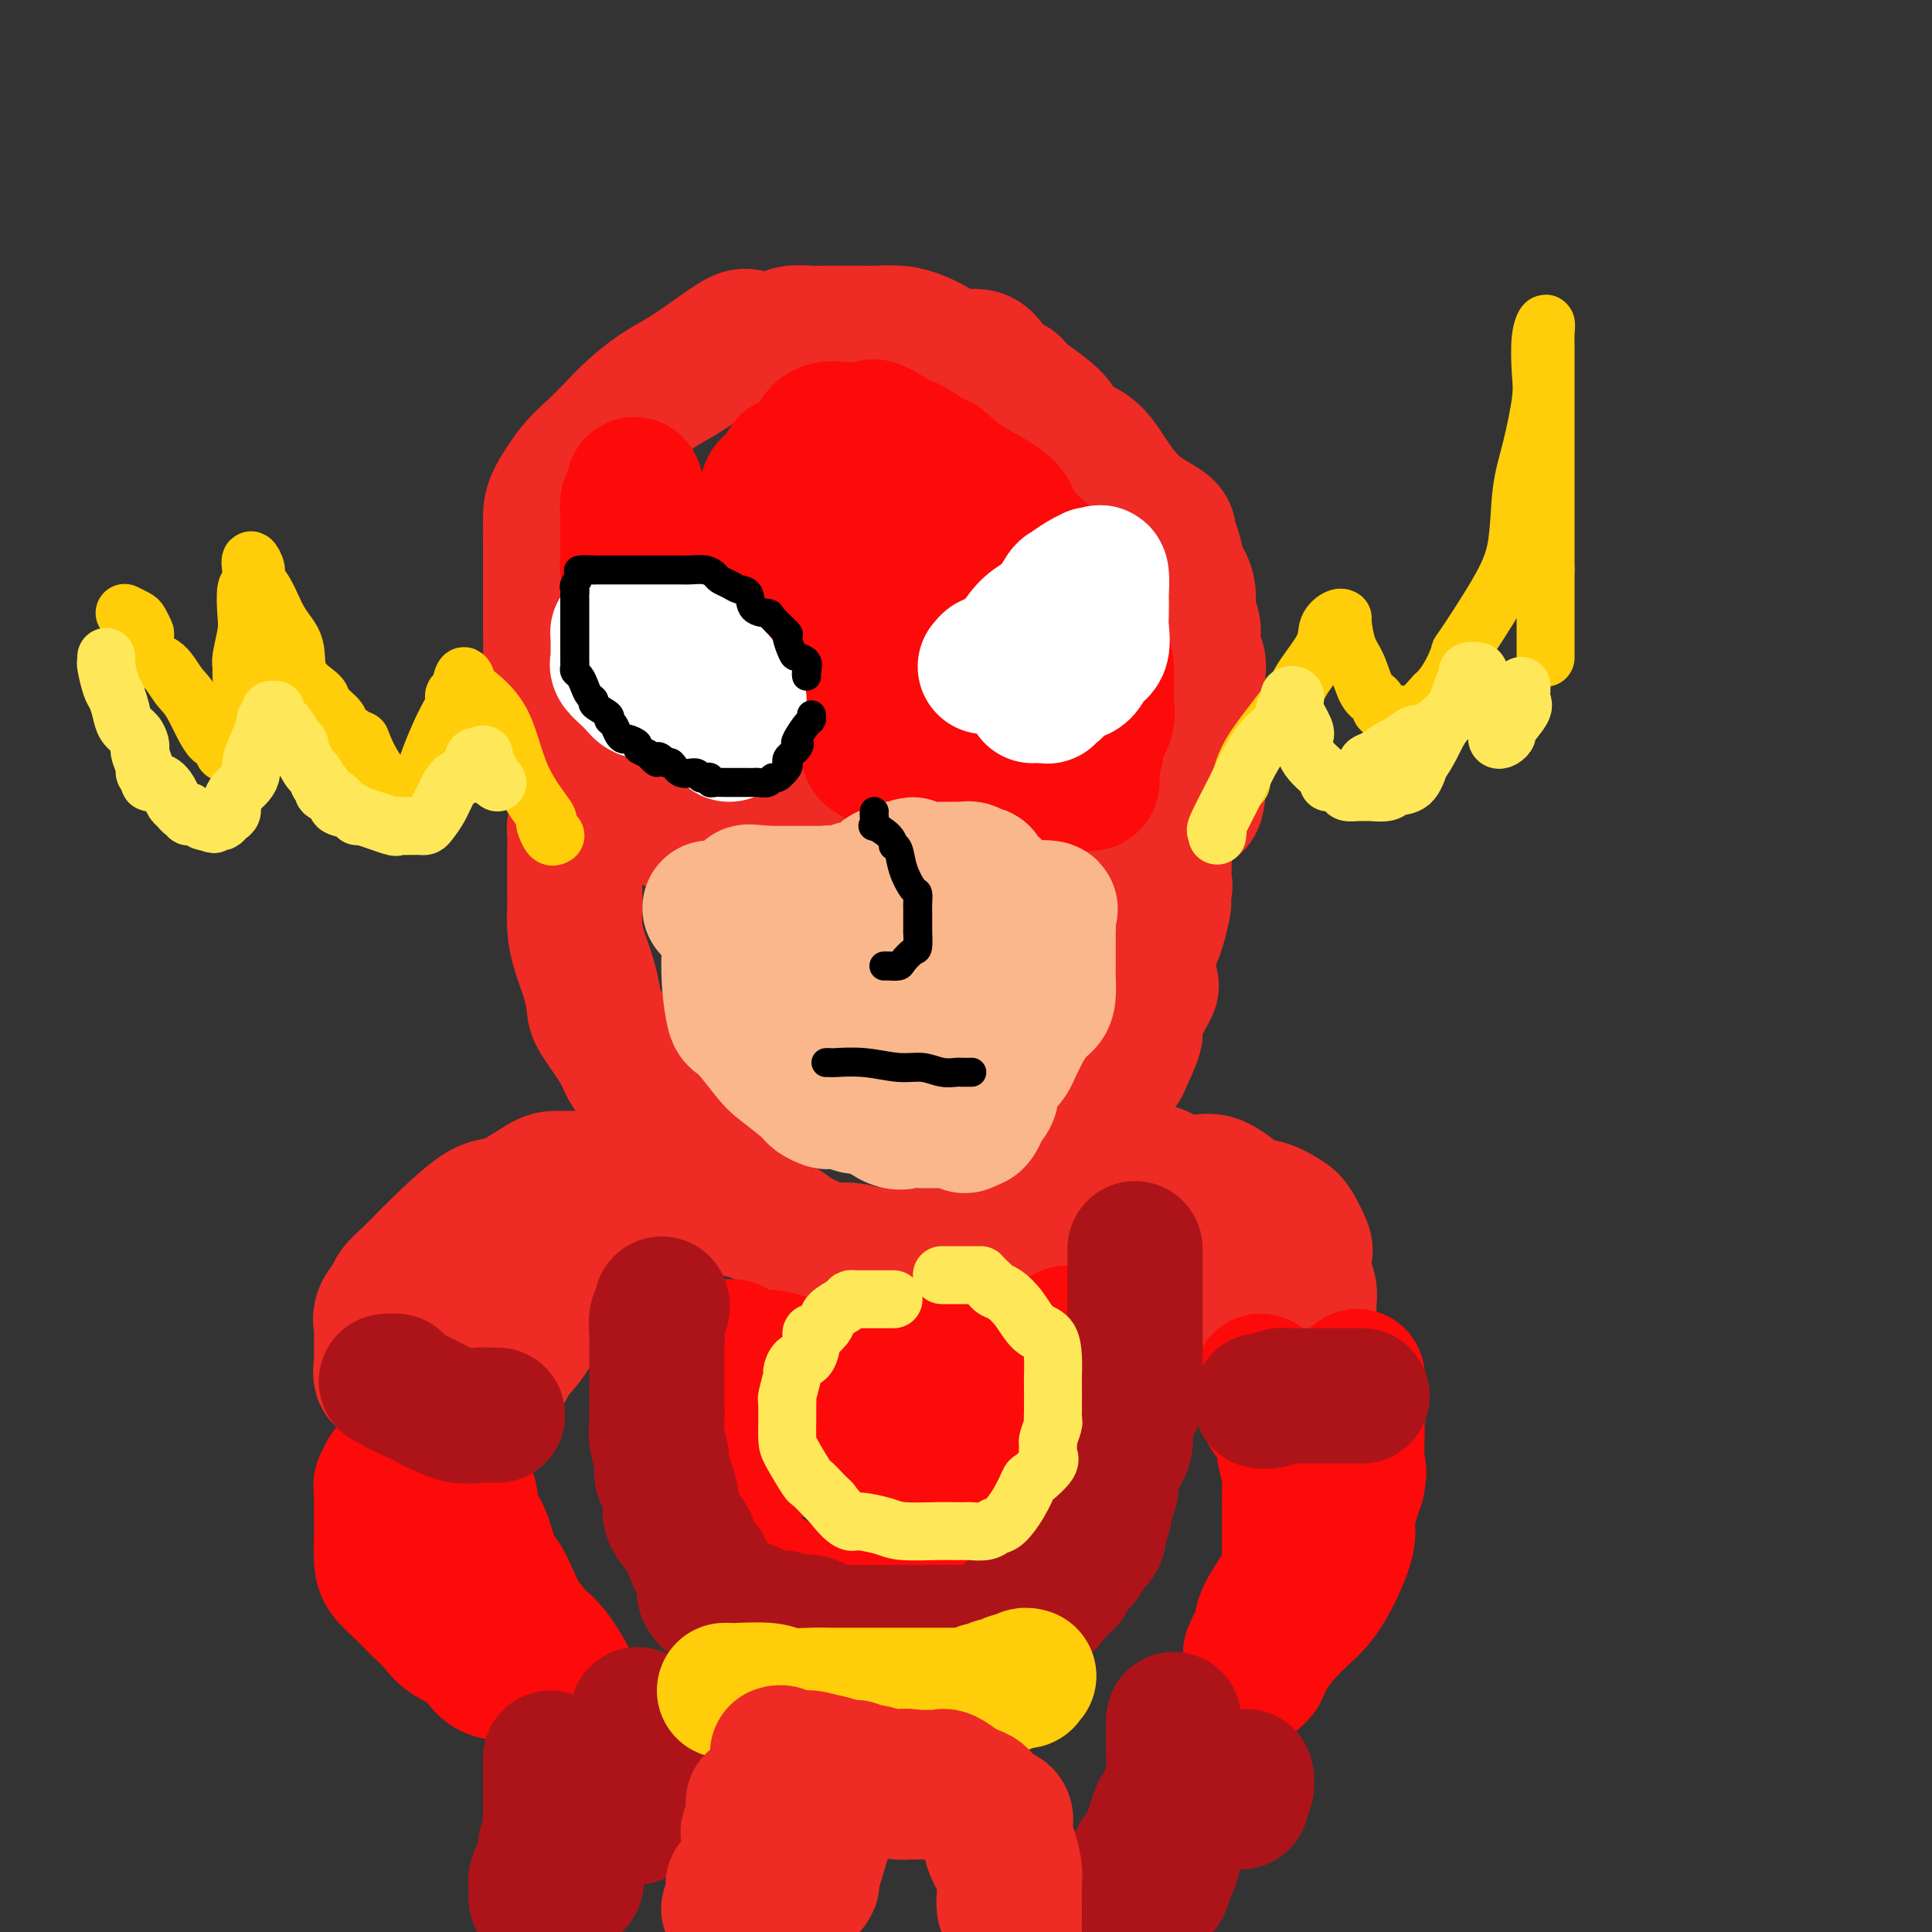 <svg viewBox='0 0 400 400' version='1.1' xmlns='http://www.w3.org/2000/svg' xmlns:xlink='http://www.w3.org/1999/xlink'><rect x="0" y="0" width="400" height="400" fill="#333333" stroke="none"/><g fill='none' stroke='rgb(238,43,36)' stroke-width='28' stroke-linecap='round' stroke-linejoin='round'><path d='M118,153c-0.762,-1.941 -1.525,-3.881 -2,-5c-0.475,-1.119 -0.663,-1.415 -1,-3c-0.337,-1.585 -0.822,-4.459 -1,-6c-0.178,-1.541 -0.048,-1.748 0,-3c0.048,-1.252 0.013,-3.549 0,-6c-0.013,-2.451 -0.003,-5.055 0,-7c0.003,-1.945 -0.001,-3.230 0,-5c0.001,-1.770 0.008,-4.023 0,-6c-0.008,-1.977 -0.032,-3.676 0,-5c0.032,-1.324 0.121,-2.272 1,-4c0.879,-1.728 2.548,-4.238 4,-6c1.452,-1.762 2.687,-2.778 4,-4c1.313,-1.222 2.705,-2.650 4,-4c1.295,-1.350 2.494,-2.622 4,-4c1.506,-1.378 3.321,-2.863 5,-4c1.679,-1.137 3.223,-1.925 5,-3c1.777,-1.075 3.787,-2.435 6,-4c2.213,-1.565 4.630,-3.333 6,-4c1.370,-0.667 1.692,-0.231 3,0c1.308,0.231 3.603,0.258 5,0c1.397,-0.258 1.897,-0.801 3,-1c1.103,-0.199 2.810,-0.053 4,0c1.190,0.053 1.861,0.014 3,0c1.139,-0.014 2.744,-0.001 4,0c1.256,0.001 2.163,-0.008 3,0c0.837,0.008 1.604,0.035 3,0c1.396,-0.035 3.420,-0.132 5,0c1.580,0.132 2.716,0.491 4,1c1.284,0.509 2.715,1.167 4,2c1.285,0.833 2.423,1.840 4,2c1.577,0.160 3.593,-0.526 5,0c1.407,0.526 2.203,2.263 3,4'/><path d='M206,78c3.932,1.763 3.762,1.670 4,2c0.238,0.330 0.885,1.085 2,2c1.115,0.915 2.697,1.992 4,3c1.303,1.008 2.325,1.947 3,3c0.675,1.053 1.003,2.220 2,3c0.997,0.780 2.663,1.171 4,2c1.337,0.829 2.343,2.094 3,3c0.657,0.906 0.964,1.452 2,3c1.036,1.548 2.803,4.099 5,6c2.197,1.901 4.826,3.152 6,4c1.174,0.848 0.893,1.293 1,2c0.107,0.707 0.602,1.677 1,3c0.398,1.323 0.699,3.000 1,4c0.301,1.000 0.601,1.324 1,2c0.399,0.676 0.895,1.703 1,3c0.105,1.297 -0.182,2.862 0,4c0.182,1.138 0.833,1.849 1,3c0.167,1.151 -0.152,2.742 0,4c0.152,1.258 0.773,2.183 1,3c0.227,0.817 0.061,1.526 0,3c-0.061,1.474 -0.016,3.714 0,5c0.016,1.286 0.004,1.616 0,2c-0.004,0.384 -0.001,0.820 0,2c0.001,1.180 0.000,3.105 0,4c-0.000,0.895 -0.000,0.761 0,1c0.000,0.239 0.000,0.852 0,2c-0.000,1.148 -0.000,2.833 0,4c0.000,1.167 0.000,1.818 0,2c-0.000,0.182 -0.000,-0.105 0,0c0.000,0.105 0.000,0.601 0,1c-0.000,0.399 -0.000,0.699 0,1'/><path d='M248,164c-0.383,4.351 -1.342,1.729 -2,1c-0.658,-0.729 -1.015,0.434 -1,1c0.015,0.566 0.403,0.533 0,1c-0.403,0.467 -1.599,1.434 -2,2c-0.401,0.566 -0.009,0.733 0,1c0.009,0.267 -0.364,0.635 -1,1c-0.636,0.365 -1.533,0.729 -2,1c-0.467,0.271 -0.503,0.451 -1,1c-0.497,0.549 -1.457,1.469 -2,2c-0.543,0.531 -0.671,0.675 -1,1c-0.329,0.325 -0.860,0.832 -1,1c-0.140,0.168 0.112,-0.005 0,0c-0.112,0.005 -0.588,0.186 -1,0c-0.412,-0.186 -0.759,-0.739 -1,-1c-0.241,-0.261 -0.375,-0.231 -1,-1c-0.625,-0.769 -1.739,-2.339 -2,-3c-0.261,-0.661 0.333,-0.415 0,-1c-0.333,-0.585 -1.591,-2.002 -2,-3c-0.409,-0.998 0.033,-1.578 0,-2c-0.033,-0.422 -0.540,-0.684 -1,-1c-0.460,-0.316 -0.872,-0.684 -1,-1c-0.128,-0.316 0.027,-0.580 0,-1c-0.027,-0.420 -0.238,-0.998 -1,-1c-0.762,-0.002 -2.075,0.571 -3,0c-0.925,-0.571 -1.463,-2.285 -2,-4'/><path d='M220,158c-2.566,-3.056 -1.481,-1.197 -2,-1c-0.519,0.197 -2.642,-1.268 -4,-2c-1.358,-0.732 -1.950,-0.732 -3,-1c-1.050,-0.268 -2.558,-0.804 -3,-1c-0.442,-0.196 0.183,-0.053 0,0c-0.183,0.053 -1.175,0.014 -2,0c-0.825,-0.014 -1.485,-0.004 -2,0c-0.515,0.004 -0.886,0.001 -1,0c-0.114,-0.001 0.029,-0.000 0,0c-0.029,0.000 -0.231,0.000 -1,0c-0.769,-0.000 -2.104,-0.000 -3,0c-0.896,0.000 -1.354,0.000 -2,0c-0.646,-0.000 -1.482,0.000 -2,0c-0.518,-0.000 -0.720,-0.000 -1,0c-0.280,0.000 -0.638,0.000 -1,0c-0.362,-0.000 -0.726,-0.001 -1,0c-0.274,0.001 -0.456,0.003 -1,0c-0.544,-0.003 -1.450,-0.012 -2,0c-0.550,0.012 -0.743,0.043 -1,0c-0.257,-0.043 -0.576,-0.162 -1,0c-0.424,0.162 -0.953,0.606 -1,1c-0.047,0.394 0.386,0.739 0,1c-0.386,0.261 -1.592,0.438 -2,1c-0.408,0.562 -0.017,1.508 0,2c0.017,0.492 -0.338,0.530 -1,1c-0.662,0.470 -1.631,1.372 -2,2c-0.369,0.628 -0.138,0.983 0,1c0.138,0.017 0.181,-0.305 0,0c-0.181,0.305 -0.587,1.236 -1,2c-0.413,0.764 -0.832,1.361 -1,2c-0.168,0.639 -0.084,1.319 0,2'/><path d='M179,168c-1.713,2.482 -0.996,1.187 -1,1c-0.004,-0.187 -0.729,0.735 -1,1c-0.271,0.265 -0.087,-0.126 0,0c0.087,0.126 0.078,0.768 0,1c-0.078,0.232 -0.224,0.052 -1,0c-0.776,-0.052 -2.182,0.022 -3,0c-0.818,-0.022 -1.048,-0.142 -1,0c0.048,0.142 0.375,0.546 0,1c-0.375,0.454 -1.452,0.959 -2,1c-0.548,0.041 -0.565,-0.381 -1,0c-0.435,0.381 -1.287,1.566 -2,2c-0.713,0.434 -1.288,0.116 -2,0c-0.712,-0.116 -1.560,-0.031 -2,0c-0.440,0.031 -0.472,0.008 -1,0c-0.528,-0.008 -1.551,-0.002 -2,0c-0.449,0.002 -0.322,0.001 -1,0c-0.678,-0.001 -2.159,-0.000 -3,0c-0.841,0.000 -1.041,-0.000 -1,0c0.041,0.000 0.324,0.002 0,0c-0.324,-0.002 -1.256,-0.007 -2,0c-0.744,0.007 -1.301,0.027 -2,0c-0.699,-0.027 -1.538,-0.103 -2,0c-0.462,0.103 -0.545,0.383 -1,0c-0.455,-0.383 -1.281,-1.429 -2,-2c-0.719,-0.571 -1.330,-0.665 -2,-1c-0.670,-0.335 -1.398,-0.910 -2,-1c-0.602,-0.090 -1.079,0.306 -2,0c-0.921,-0.306 -2.286,-1.313 -3,-2c-0.714,-0.687 -0.775,-1.053 -1,-2c-0.225,-0.947 -0.612,-2.473 -1,-4'/><path d='M135,163c-0.411,-1.183 -0.440,-1.139 -1,-1c-0.560,0.139 -1.652,0.374 -2,0c-0.348,-0.374 0.047,-1.357 0,-2c-0.047,-0.643 -0.535,-0.946 -1,-1c-0.465,-0.054 -0.908,0.140 -1,0c-0.092,-0.140 0.168,-0.616 0,-1c-0.168,-0.384 -0.763,-0.676 -1,-1c-0.237,-0.324 -0.116,-0.679 0,-1c0.116,-0.321 0.227,-0.607 0,-1c-0.227,-0.393 -0.793,-0.893 -1,-1c-0.207,-0.107 -0.055,0.178 0,0c0.055,-0.178 0.015,-0.821 0,-1c-0.015,-0.179 -0.004,0.106 0,0c0.004,-0.106 0.001,-0.602 0,-1c-0.001,-0.398 -0.001,-0.699 0,-1'/><path d='M128,151c-1.083,-2.038 -0.290,-1.132 0,-1c0.290,0.132 0.078,-0.511 0,-1c-0.078,-0.489 -0.021,-0.826 0,-1c0.021,-0.174 0.006,-0.187 0,-1c-0.006,-0.813 -0.001,-2.427 0,-3c0.001,-0.573 0.000,-0.104 0,0c-0.000,0.104 -0.000,-0.157 0,-1c0.000,-0.843 0.000,-2.268 0,-3c-0.000,-0.732 -0.000,-0.770 0,-1c0.000,-0.230 0.000,-0.651 0,-1c-0.000,-0.349 -0.000,-0.626 0,-1c0.000,-0.374 0.000,-0.846 0,-1c-0.000,-0.154 -0.000,0.010 0,0c0.000,-0.010 0.000,-0.195 0,-1c-0.000,-0.805 -0.000,-2.230 0,-3c0.000,-0.770 0.000,-0.885 0,-1'/><path d='M128,131c-0.215,-3.032 -0.754,-0.613 -1,0c-0.246,0.613 -0.199,-0.579 -1,0c-0.801,0.579 -2.449,2.928 -3,4c-0.551,1.072 -0.004,0.866 0,1c0.004,0.134 -0.535,0.607 -1,1c-0.465,0.393 -0.856,0.704 -1,1c-0.144,0.296 -0.042,0.576 0,1c0.042,0.424 0.025,0.993 0,1c-0.025,0.007 -0.059,-0.549 0,0c0.059,0.549 0.212,2.203 0,3c-0.212,0.797 -0.789,0.736 -1,1c-0.211,0.264 -0.057,0.852 0,2c0.057,1.148 0.015,2.857 0,4c-0.015,1.143 -0.004,1.721 0,2c0.004,0.279 0.001,0.259 0,1c-0.001,0.741 -0.000,2.245 0,3c0.000,0.755 0.000,0.763 0,1c-0.000,0.237 -0.000,0.703 0,1c0.000,0.297 0.000,0.426 0,1c-0.000,0.574 -0.000,1.593 0,2c0.000,0.407 0.000,0.204 0,0'/><path d='M120,170c-0.423,0.274 -0.845,0.548 -1,1c-0.155,0.452 -0.041,1.082 0,2c0.041,0.918 0.011,2.123 0,3c-0.011,0.877 -0.003,1.427 0,2c0.003,0.573 0.000,1.170 0,2c-0.000,0.830 0.002,1.893 0,3c-0.002,1.107 -0.008,2.258 0,3c0.008,0.742 0.030,1.074 0,2c-0.030,0.926 -0.113,2.447 0,4c0.113,1.553 0.422,3.139 1,5c0.578,1.861 1.425,3.996 2,6c0.575,2.004 0.878,3.876 1,5c0.122,1.124 0.062,1.500 1,3c0.938,1.500 2.874,4.124 4,6c1.126,1.876 1.442,3.003 2,4c0.558,0.997 1.359,1.865 2,3c0.641,1.135 1.121,2.536 2,4c0.879,1.464 2.157,2.992 3,4c0.843,1.008 1.250,1.497 2,3c0.750,1.503 1.844,4.021 3,5c1.156,0.979 2.374,0.421 4,2c1.626,1.579 3.660,5.296 5,7c1.340,1.704 1.986,1.395 4,2c2.014,0.605 5.395,2.123 7,3c1.605,0.877 1.434,1.114 3,2c1.566,0.886 4.870,2.420 6,3c1.130,0.580 0.086,0.207 1,0c0.914,-0.207 3.784,-0.248 5,0c1.216,0.248 0.776,0.785 1,1c0.224,0.215 1.112,0.107 2,0'/><path d='M180,260c4.477,1.702 1.168,0.458 1,0c-0.168,-0.458 2.803,-0.131 5,0c2.197,0.131 3.621,0.065 5,0c1.379,-0.065 2.715,-0.128 4,0c1.285,0.128 2.520,0.447 4,0c1.480,-0.447 3.206,-1.659 4,-2c0.794,-0.341 0.655,0.189 1,0c0.345,-0.189 1.175,-1.098 2,-2c0.825,-0.902 1.644,-1.797 2,-2c0.356,-0.203 0.250,0.284 1,0c0.750,-0.284 2.355,-1.341 3,-2c0.645,-0.659 0.331,-0.921 1,-2c0.669,-1.079 2.322,-2.975 3,-4c0.678,-1.025 0.383,-1.180 1,-2c0.617,-0.820 2.147,-2.304 3,-3c0.853,-0.696 1.030,-0.604 1,-1c-0.030,-0.396 -0.268,-1.280 1,-3c1.268,-1.720 4.040,-4.277 5,-5c0.960,-0.723 0.107,0.388 0,0c-0.107,-0.388 0.533,-2.275 1,-3c0.467,-0.725 0.760,-0.289 1,-1c0.240,-0.711 0.425,-2.570 1,-4c0.575,-1.430 1.538,-2.430 2,-3c0.462,-0.570 0.421,-0.712 1,-2c0.579,-1.288 1.776,-3.724 2,-5c0.224,-1.276 -0.525,-1.391 0,-3c0.525,-1.609 2.326,-4.713 3,-6c0.674,-1.287 0.222,-0.757 0,-2c-0.222,-1.243 -0.214,-4.258 0,-6c0.214,-1.742 0.632,-2.212 1,-3c0.368,-0.788 0.684,-1.894 1,-3'/><path d='M240,191c1.950,-7.072 0.326,-4.252 0,-4c-0.326,0.252 0.645,-2.062 1,-3c0.355,-0.938 0.095,-0.499 0,-1c-0.095,-0.501 -0.026,-1.943 0,-3c0.026,-1.057 0.007,-1.731 0,-2c-0.007,-0.269 -0.004,-0.135 0,0'/><path d='M150,146c-0.331,-0.006 -0.663,-0.013 -1,0c-0.337,0.013 -0.681,0.044 -1,0c-0.319,-0.044 -0.614,-0.164 -1,0c-0.386,0.164 -0.863,0.611 -1,1c-0.137,0.389 0.065,0.719 0,1c-0.065,0.281 -0.398,0.513 -1,1c-0.602,0.487 -1.472,1.230 -2,2c-0.528,0.770 -0.713,1.566 -1,2c-0.287,0.434 -0.676,0.506 -1,1c-0.324,0.494 -0.582,1.411 -1,2c-0.418,0.589 -0.997,0.851 -2,2c-1.003,1.149 -2.429,3.185 -3,4c-0.571,0.815 -0.285,0.407 0,0'/><path d='M128,244c-2.163,0.001 -4.325,0.001 -5,0c-0.675,-0.001 0.138,-0.004 -1,0c-1.138,0.004 -4.229,0.016 -6,0c-1.771,-0.016 -2.224,-0.059 -4,1c-1.776,1.059 -4.877,3.221 -7,4c-2.123,0.779 -3.270,0.176 -6,2c-2.730,1.824 -7.045,6.073 -9,8c-1.955,1.927 -1.551,1.530 -2,2c-0.449,0.470 -1.752,1.806 -3,3c-1.248,1.194 -2.439,2.245 -3,3c-0.561,0.755 -0.490,1.213 -1,2c-0.510,0.787 -1.601,1.903 -2,3c-0.399,1.097 -0.106,2.175 0,3c0.106,0.825 0.027,1.395 0,2c-0.027,0.605 -0.001,1.243 0,2c0.001,0.757 -0.024,1.632 0,2c0.024,0.368 0.095,0.228 0,1c-0.095,0.772 -0.356,2.455 0,3c0.356,0.545 1.330,-0.050 3,0c1.670,0.050 4.036,0.743 6,1c1.964,0.257 3.525,0.076 5,0c1.475,-0.076 2.865,-0.049 4,0c1.135,0.049 2.017,0.118 3,0c0.983,-0.118 2.069,-0.423 3,-1c0.931,-0.577 1.707,-1.424 2,-2c0.293,-0.576 0.102,-0.879 1,-2c0.898,-1.121 2.884,-3.060 4,-5c1.116,-1.940 1.361,-3.881 2,-5c0.639,-1.119 1.672,-1.417 2,-2c0.328,-0.583 -0.049,-1.452 0,-2c0.049,-0.548 0.525,-0.774 1,-1'/><path d='M115,266c2.584,-3.283 3.046,-1.992 4,-2c0.954,-0.008 2.402,-1.316 3,-2c0.598,-0.684 0.348,-0.744 1,-1c0.652,-0.256 2.207,-0.710 3,-1c0.793,-0.290 0.826,-0.418 1,-1c0.174,-0.582 0.490,-1.620 1,-2c0.510,-0.380 1.214,-0.102 2,0c0.786,0.102 1.653,0.029 2,0c0.347,-0.029 0.173,-0.015 0,0'/><path d='M235,245c0.545,0.008 1.090,0.017 2,0c0.910,-0.017 2.185,-0.059 4,0c1.815,0.059 4.171,0.218 6,0c1.829,-0.218 3.133,-0.815 5,0c1.867,0.815 4.298,3.041 6,4c1.702,0.959 2.677,0.650 4,1c1.323,0.350 2.995,1.360 4,2c1.005,0.640 1.345,0.909 2,2c0.655,1.091 1.626,3.005 2,4c0.374,0.995 0.153,1.072 0,2c-0.153,0.928 -0.237,2.707 0,4c0.237,1.293 0.797,2.102 1,3c0.203,0.898 0.051,1.886 0,3c-0.051,1.114 -0.002,2.352 0,3c0.002,0.648 -0.044,0.704 0,1c0.044,0.296 0.177,0.830 0,1c-0.177,0.170 -0.665,-0.024 -1,0c-0.335,0.024 -0.516,0.267 -2,0c-1.484,-0.267 -4.271,-1.044 -7,-2c-2.729,-0.956 -5.400,-2.091 -7,-3c-1.600,-0.909 -2.128,-1.591 -3,-2c-0.872,-0.409 -2.089,-0.546 -3,-1c-0.911,-0.454 -1.515,-1.227 -2,-2c-0.485,-0.773 -0.851,-1.547 -1,-2c-0.149,-0.453 -0.081,-0.585 0,-1c0.081,-0.415 0.176,-1.112 0,-2c-0.176,-0.888 -0.622,-1.968 -1,-3c-0.378,-1.032 -0.689,-2.016 -1,-3'/><path d='M243,254c-0.710,-2.616 0.016,-2.656 0,-3c-0.016,-0.344 -0.775,-0.993 -1,-2c-0.225,-1.007 0.084,-2.373 0,-3c-0.084,-0.627 -0.561,-0.515 -1,-1c-0.439,-0.485 -0.840,-1.567 -1,-2c-0.160,-0.433 -0.080,-0.216 0,0'/></g>
<g fill='none' stroke='rgb(253,10,10)' stroke-width='28' stroke-linecap='round' stroke-linejoin='round'><path d='M132,135c-0.002,-1.642 -0.003,-3.283 0,-4c0.003,-0.717 0.011,-0.509 0,-1c-0.011,-0.491 -0.041,-1.679 0,-3c0.041,-1.321 0.155,-2.774 0,-4c-0.155,-1.226 -0.577,-2.225 -1,-3c-0.423,-0.775 -0.845,-1.325 -1,-2c-0.155,-0.675 -0.041,-1.473 0,-2c0.041,-0.527 0.011,-0.783 0,-1c-0.011,-0.217 -0.003,-0.396 0,-1c0.003,-0.604 0.000,-1.633 0,-2c-0.000,-0.367 0.003,-0.074 0,-1c-0.003,-0.926 -0.011,-3.073 0,-4c0.011,-0.927 0.041,-0.634 0,-1c-0.041,-0.366 -0.155,-1.390 0,-2c0.155,-0.610 0.577,-0.805 1,-1'/><path d='M131,103c0.112,-5.061 0.894,-1.713 1,0c0.106,1.713 -0.462,1.791 0,2c0.462,0.209 1.954,0.549 3,2c1.046,1.451 1.645,4.011 2,6c0.355,1.989 0.466,3.406 1,5c0.534,1.594 1.490,3.365 2,5c0.510,1.635 0.573,3.133 1,5c0.427,1.867 1.217,4.104 2,6c0.783,1.896 1.558,3.450 2,5c0.442,1.550 0.552,3.096 1,4c0.448,0.904 1.233,1.168 2,2c0.767,0.832 1.516,2.234 2,3c0.484,0.766 0.702,0.898 1,1c0.298,0.102 0.675,0.174 1,0c0.325,-0.174 0.597,-0.593 1,-1c0.403,-0.407 0.938,-0.803 1,-1c0.062,-0.197 -0.349,-0.197 0,-1c0.349,-0.803 1.458,-2.411 2,-3c0.542,-0.589 0.518,-0.159 1,0c0.482,0.159 1.469,0.046 2,0c0.531,-0.046 0.606,-0.026 1,0c0.394,0.026 1.105,0.059 2,0c0.895,-0.059 1.972,-0.208 3,0c1.028,0.208 2.008,0.774 3,1c0.992,0.226 1.996,0.113 3,0'/><path d='M171,144c2.683,0.150 1.892,0.025 2,0c0.108,-0.025 1.116,0.050 2,0c0.884,-0.050 1.642,-0.224 2,0c0.358,0.224 0.314,0.845 1,0c0.686,-0.845 2.103,-3.154 3,-4c0.897,-0.846 1.273,-0.227 2,0c0.727,0.227 1.803,0.061 3,0c1.197,-0.061 2.514,-0.016 4,0c1.486,0.016 3.142,0.004 4,0c0.858,-0.004 0.920,-0.001 1,0c0.080,0.001 0.180,0.001 1,0c0.820,-0.001 2.361,-0.004 3,0c0.639,0.004 0.377,0.013 1,0c0.623,-0.013 2.132,-0.050 3,0c0.868,0.050 1.094,0.186 2,0c0.906,-0.186 2.491,-0.694 3,-1c0.509,-0.306 -0.060,-0.410 0,-1c0.060,-0.590 0.748,-1.667 1,-2c0.252,-0.333 0.068,0.079 0,-1c-0.068,-1.079 -0.020,-3.648 0,-5c0.020,-1.352 0.010,-1.486 0,-3c-0.010,-1.514 -0.021,-4.409 0,-6c0.021,-1.591 0.075,-1.879 0,-3c-0.075,-1.121 -0.277,-3.074 -1,-5c-0.723,-1.926 -1.966,-3.826 -3,-5c-1.034,-1.174 -1.860,-1.621 -4,-3c-2.140,-1.379 -5.596,-3.690 -8,-5c-2.404,-1.310 -3.758,-1.619 -5,-2c-1.242,-0.381 -2.373,-0.833 -4,-1c-1.627,-0.167 -3.751,-0.048 -5,0c-1.249,0.048 -1.625,0.024 -2,0'/><path d='M177,97c-2.730,-0.164 -4.054,-0.073 -5,0c-0.946,0.073 -1.515,0.128 -2,0c-0.485,-0.128 -0.886,-0.438 -2,0c-1.114,0.438 -2.939,1.624 -4,3c-1.061,1.376 -1.356,2.942 -2,4c-0.644,1.058 -1.637,1.610 -2,3c-0.363,1.390 -0.097,3.619 0,5c0.097,1.381 0.026,1.914 0,2c-0.026,0.086 -0.007,-0.274 0,0c0.007,0.274 0.003,1.184 0,2c-0.003,0.816 -0.005,1.539 0,2c0.005,0.461 0.015,0.660 0,1c-0.015,0.340 -0.056,0.820 0,1c0.056,0.180 0.209,0.058 1,0c0.791,-0.058 2.218,-0.054 4,0c1.782,0.054 3.917,0.158 6,0c2.083,-0.158 4.114,-0.578 5,-1c0.886,-0.422 0.626,-0.845 1,-1c0.374,-0.155 1.383,-0.042 2,0c0.617,0.042 0.842,0.013 2,0c1.158,-0.013 3.250,-0.011 4,0c0.750,0.011 0.158,0.031 1,0c0.842,-0.031 3.119,-0.114 4,0c0.881,0.114 0.366,0.426 1,1c0.634,0.574 2.417,1.412 3,2c0.583,0.588 -0.035,0.928 0,1c0.035,0.072 0.724,-0.122 1,0c0.276,0.122 0.138,0.561 0,1'/><path d='M195,123c0.501,0.755 -0.747,0.143 -1,0c-0.253,-0.143 0.490,0.183 0,1c-0.490,0.817 -2.211,2.124 -3,3c-0.789,0.876 -0.645,1.321 -1,2c-0.355,0.679 -1.207,1.592 -2,2c-0.793,0.408 -1.525,0.309 -2,1c-0.475,0.691 -0.691,2.170 -1,3c-0.309,0.830 -0.710,1.010 -1,1c-0.290,-0.010 -0.470,-0.210 -1,0c-0.530,0.210 -1.410,0.832 -2,1c-0.590,0.168 -0.889,-0.116 -1,0c-0.111,0.116 -0.033,0.634 0,1c0.033,0.366 0.023,0.580 0,1c-0.023,0.420 -0.059,1.047 0,1c0.059,-0.047 0.212,-0.768 0,0c-0.212,0.768 -0.789,3.025 -1,4c-0.211,0.975 -0.056,0.669 0,1c0.056,0.331 0.014,1.301 0,2c-0.014,0.699 -0.001,1.127 0,2c0.001,0.873 -0.012,2.190 0,3c0.012,0.810 0.049,1.114 0,1c-0.049,-0.114 -0.183,-0.647 0,0c0.183,0.647 0.684,2.475 1,3c0.316,0.525 0.448,-0.251 1,0c0.552,0.251 1.523,1.530 2,2c0.477,0.470 0.461,0.133 1,0c0.539,-0.133 1.633,-0.060 3,-1c1.367,-0.940 3.005,-2.891 4,-4c0.995,-1.109 1.345,-1.375 2,-2c0.655,-0.625 1.616,-1.607 2,-2c0.384,-0.393 0.192,-0.196 0,0'/><path d='M195,149c1.466,-1.210 1.132,-0.234 1,0c-0.132,0.234 -0.061,-0.275 1,0c1.061,0.275 3.114,1.334 4,2c0.886,0.666 0.606,0.939 1,1c0.394,0.061 1.461,-0.089 3,1c1.539,1.089 3.550,3.416 5,5c1.450,1.584 2.340,2.426 4,3c1.660,0.574 4.091,0.880 6,1c1.909,0.120 3.295,0.056 4,0c0.705,-0.056 0.729,-0.102 1,0c0.271,0.102 0.789,0.352 1,0c0.211,-0.352 0.117,-1.308 0,-2c-0.117,-0.692 -0.256,-1.121 0,-2c0.256,-0.879 0.906,-2.209 1,-3c0.094,-0.791 -0.366,-1.042 0,-2c0.366,-0.958 1.560,-2.624 2,-4c0.440,-1.376 0.125,-2.461 0,-3c-0.125,-0.539 -0.061,-0.531 0,-2c0.061,-1.469 0.120,-4.414 0,-6c-0.120,-1.586 -0.418,-1.813 -1,-3c-0.582,-1.187 -1.449,-3.334 -3,-6c-1.551,-2.666 -3.786,-5.850 -5,-8c-1.214,-2.150 -1.408,-3.267 -3,-5c-1.592,-1.733 -4.583,-4.083 -6,-6c-1.417,-1.917 -1.258,-3.401 -3,-5c-1.742,-1.599 -5.383,-3.313 -8,-5c-2.617,-1.687 -4.210,-3.347 -5,-4c-0.790,-0.653 -0.779,-0.299 -2,-1c-1.221,-0.701 -3.675,-2.458 -5,-3c-1.325,-0.542 -1.521,0.131 -2,0c-0.479,-0.131 -1.239,-1.065 -2,-2'/><path d='M184,90c-4.299,-2.548 -3.046,-1.416 -3,-1c0.046,0.416 -1.116,0.118 -2,0c-0.884,-0.118 -1.491,-0.055 -2,0c-0.509,0.055 -0.921,0.104 -2,0c-1.079,-0.104 -2.823,-0.360 -4,0c-1.177,0.360 -1.785,1.336 -2,2c-0.215,0.664 -0.037,1.017 -1,2c-0.963,0.983 -3.067,2.596 -4,3c-0.933,0.404 -0.696,-0.400 -1,0c-0.304,0.400 -1.150,2.003 -2,3c-0.850,0.997 -1.703,1.386 -2,2c-0.297,0.614 -0.037,1.452 0,2c0.037,0.548 -0.148,0.805 0,1c0.148,0.195 0.628,0.328 0,1c-0.628,0.672 -2.364,1.882 -3,3c-0.636,1.118 -0.170,2.144 0,3c0.170,0.856 0.046,1.543 0,2c-0.046,0.457 -0.012,0.683 0,1c0.012,0.317 0.003,0.726 0,1c-0.003,0.274 -0.001,0.414 0,1c0.001,0.586 0.000,1.619 0,2c-0.000,0.381 -0.000,0.109 0,0c0.000,-0.109 0.000,-0.054 0,0'/><path d='M156,118c0.113,0.060 0.226,0.119 0,1c-0.226,0.881 -0.792,2.583 -1,4c-0.208,1.417 -0.060,2.548 0,3c0.060,0.452 0.030,0.226 0,0'/><path d='M138,276c-0.001,0.021 -0.001,0.043 0,1c0.001,0.957 0.004,2.850 0,4c-0.004,1.150 -0.013,1.556 0,2c0.013,0.444 0.049,0.926 0,2c-0.049,1.074 -0.182,2.742 0,4c0.182,1.258 0.679,2.107 1,3c0.321,0.893 0.467,1.829 1,3c0.533,1.171 1.452,2.577 2,4c0.548,1.423 0.723,2.863 1,4c0.277,1.137 0.655,1.972 1,3c0.345,1.028 0.656,2.251 1,3c0.344,0.749 0.721,1.025 1,2c0.279,0.975 0.459,2.650 1,4c0.541,1.350 1.444,2.374 2,3c0.556,0.626 0.765,0.855 1,1c0.235,0.145 0.496,0.206 1,1c0.504,0.794 1.252,2.322 2,3c0.748,0.678 1.495,0.507 2,1c0.505,0.493 0.767,1.652 1,2c0.233,0.348 0.435,-0.114 1,0c0.565,0.114 1.492,0.805 2,1c0.508,0.195 0.597,-0.105 1,0c0.403,0.105 1.122,0.617 2,1c0.878,0.383 1.917,0.639 3,1c1.083,0.361 2.211,0.829 3,1c0.789,0.171 1.239,0.046 2,0c0.761,-0.046 1.833,-0.012 3,0c1.167,0.012 2.430,0.003 3,0c0.570,-0.003 0.449,-0.001 1,0c0.551,0.001 1.776,0.000 3,0'/><path d='M180,330c3.686,0.619 0.902,0.166 1,0c0.098,-0.166 3.079,-0.044 5,0c1.921,0.044 2.780,0.012 4,0c1.220,-0.012 2.799,-0.002 4,0c1.201,0.002 2.024,-0.003 3,0c0.976,0.003 2.105,0.015 3,0c0.895,-0.015 1.557,-0.056 2,0c0.443,0.056 0.668,0.208 1,0c0.332,-0.208 0.770,-0.777 1,-1c0.230,-0.223 0.250,-0.100 1,0c0.750,0.100 2.229,0.177 3,0c0.771,-0.177 0.834,-0.608 1,-1c0.166,-0.392 0.434,-0.745 1,-1c0.566,-0.255 1.430,-0.411 2,-1c0.570,-0.589 0.846,-1.609 1,-2c0.154,-0.391 0.185,-0.152 1,-1c0.815,-0.848 2.415,-2.784 3,-4c0.585,-1.216 0.157,-1.713 0,-3c-0.157,-1.287 -0.042,-3.366 0,-5c0.042,-1.634 0.011,-2.824 0,-5c-0.011,-2.176 -0.003,-5.339 0,-8c0.003,-2.661 0.001,-4.822 0,-6c-0.001,-1.178 -0.003,-1.373 0,-3c0.003,-1.627 0.009,-4.684 0,-6c-0.009,-1.316 -0.033,-0.889 0,-1c0.033,-0.111 0.124,-0.761 0,-1c-0.124,-0.239 -0.464,-0.068 -1,0c-0.536,0.068 -1.268,0.034 -2,0'/><path d='M214,281c-1.089,-0.293 -2.312,-0.026 -3,0c-0.688,0.026 -0.840,-0.189 -2,0c-1.160,0.189 -3.329,0.783 -5,1c-1.671,0.217 -2.843,0.058 -6,0c-3.157,-0.058 -8.300,-0.015 -12,0c-3.700,0.015 -5.959,0.003 -7,0c-1.041,-0.003 -0.865,0.002 -1,0c-0.135,-0.002 -0.582,-0.012 -1,0c-0.418,0.012 -0.805,0.046 -1,0c-0.195,-0.046 -0.196,-0.172 -1,0c-0.804,0.172 -2.412,0.641 -3,1c-0.588,0.359 -0.156,0.608 0,1c0.156,0.392 0.037,0.927 0,2c-0.037,1.073 0.007,2.682 0,3c-0.007,0.318 -0.064,-0.656 0,0c0.064,0.656 0.248,2.943 0,4c-0.248,1.057 -0.929,0.886 0,2c0.929,1.114 3.468,3.514 5,5c1.532,1.486 2.056,2.057 3,3c0.944,0.943 2.309,2.256 3,3c0.691,0.744 0.707,0.917 1,1c0.293,0.083 0.863,0.075 1,0c0.137,-0.075 -0.159,-0.216 0,-1c0.159,-0.784 0.774,-2.211 1,-3c0.226,-0.789 0.065,-0.940 0,-1c-0.065,-0.060 -0.032,-0.030 0,0'/><path d='M186,299c-0.000,0.741 -0.000,1.483 0,2c0.000,0.517 0.000,0.811 0,1c-0.000,0.189 -0.000,0.274 0,1c0.000,0.726 0.001,2.093 0,2c-0.001,-0.093 -0.004,-1.646 0,-2c0.004,-0.354 0.014,0.493 0,0c-0.014,-0.493 -0.053,-2.324 0,-4c0.053,-1.676 0.198,-3.198 -1,-5c-1.198,-1.802 -3.741,-3.885 -5,-5c-1.259,-1.115 -1.236,-1.263 -3,-2c-1.764,-0.737 -5.317,-2.061 -8,-3c-2.683,-0.939 -4.498,-1.491 -6,-2c-1.502,-0.509 -2.692,-0.976 -4,-1c-1.308,-0.024 -2.732,0.393 -4,0c-1.268,-0.393 -2.378,-1.596 -3,-2c-0.622,-0.404 -0.756,-0.010 -1,0c-0.244,0.010 -0.599,-0.366 -1,0c-0.401,0.366 -0.848,1.474 -1,2c-0.152,0.526 -0.010,0.471 0,1c0.010,0.529 -0.113,1.642 0,3c0.113,1.358 0.461,2.959 1,4c0.539,1.041 1.270,1.520 2,2'/><path d='M152,291c0.806,2.053 1.319,2.186 2,3c0.681,0.814 1.528,2.309 2,3c0.472,0.691 0.570,0.577 1,1c0.430,0.423 1.193,1.383 2,2c0.807,0.617 1.659,0.891 2,1c0.341,0.109 0.170,0.055 0,0'/><path d='M161,293c0.000,0.000 0.100,0.100 0.1,0.1'/><path d='M82,303c-0.876,0.749 -1.751,1.498 -2,2c-0.249,0.502 0.130,0.757 0,1c-0.130,0.243 -0.767,0.473 -1,1c-0.233,0.527 -0.062,1.350 0,2c0.062,0.650 0.016,1.125 0,2c-0.016,0.875 -0.003,2.149 0,3c0.003,0.851 -0.005,1.280 0,2c0.005,0.720 0.024,1.733 0,3c-0.024,1.267 -0.092,2.789 0,4c0.092,1.211 0.343,2.109 1,3c0.657,0.891 1.720,1.773 3,3c1.280,1.227 2.778,2.799 4,4c1.222,1.201 2.169,2.033 3,3c0.831,0.967 1.546,2.071 3,3c1.454,0.929 3.647,1.683 5,3c1.353,1.317 1.866,3.198 4,4c2.134,0.802 5.889,0.527 8,1c2.111,0.473 2.579,1.695 3,2c0.421,0.305 0.795,-0.308 2,0c1.205,0.308 3.239,1.538 4,2c0.761,0.462 0.248,0.157 0,0c-0.248,-0.157 -0.231,-0.166 0,0c0.231,0.166 0.678,0.506 0,-1c-0.678,-1.506 -2.479,-4.859 -4,-7c-1.521,-2.141 -2.760,-3.071 -4,-4'/><path d='M111,339c-1.821,-2.578 -2.374,-3.022 -3,-4c-0.626,-0.978 -1.323,-2.490 -2,-4c-0.677,-1.510 -1.332,-3.019 -2,-4c-0.668,-0.981 -1.350,-1.433 -2,-3c-0.650,-1.567 -1.269,-4.248 -2,-6c-0.731,-1.752 -1.573,-2.575 -2,-4c-0.427,-1.425 -0.441,-3.454 -1,-5c-0.559,-1.546 -1.665,-2.610 -2,-4c-0.335,-1.390 0.102,-3.105 0,-4c-0.102,-0.895 -0.743,-0.970 -1,-1c-0.257,-0.030 -0.128,-0.015 0,0'/><path d='M261,286c-0.107,1.091 -0.214,2.182 0,3c0.214,0.818 0.750,1.361 1,2c0.250,0.639 0.214,1.372 1,2c0.786,0.628 2.393,1.152 3,2c0.607,0.848 0.215,2.021 0,3c-0.215,0.979 -0.254,1.764 0,3c0.254,1.236 0.800,2.922 1,4c0.200,1.078 0.053,1.548 0,3c-0.053,1.452 -0.014,3.887 0,6c0.014,2.113 0.001,3.902 0,6c-0.001,2.098 0.010,4.503 -1,7c-1.010,2.497 -3.041,5.087 -4,7c-0.959,1.913 -0.845,3.150 -1,4c-0.155,0.850 -0.577,1.312 -1,2c-0.423,0.688 -0.846,1.601 -1,2c-0.154,0.399 -0.038,0.286 0,1c0.038,0.714 -0.001,2.257 0,3c0.001,0.743 0.042,0.687 0,1c-0.042,0.313 -0.168,0.997 0,1c0.168,0.003 0.631,-0.674 1,-1c0.369,-0.326 0.644,-0.301 1,-1c0.356,-0.699 0.793,-2.123 2,-4c1.207,-1.877 3.183,-4.208 5,-6c1.817,-1.792 3.473,-3.047 5,-5c1.527,-1.953 2.925,-4.606 4,-7c1.075,-2.394 1.828,-4.529 2,-6c0.172,-1.471 -0.237,-2.277 0,-4c0.237,-1.723 1.118,-4.361 2,-7'/><path d='M281,307c0.619,-3.054 0.166,-2.187 0,-4c-0.166,-1.813 -0.044,-6.304 0,-9c0.044,-2.696 0.012,-3.598 0,-4c-0.012,-0.402 -0.003,-0.304 0,-1c0.003,-0.696 0.001,-2.187 0,-3c-0.001,-0.813 -0.000,-0.946 0,-1c0.000,-0.054 0.000,-0.027 0,0'/><path d='M213,297c0.502,-1.353 1.004,-2.706 1,-3c-0.004,-0.294 -0.512,0.472 0,0c0.512,-0.472 2.046,-2.183 3,-4c0.954,-1.817 1.327,-3.742 2,-5c0.673,-1.258 1.645,-1.851 2,-3c0.355,-1.149 0.093,-2.856 0,-4c-0.093,-1.144 -0.017,-1.727 0,-2c0.017,-0.273 -0.023,-0.236 0,0c0.023,0.236 0.111,0.672 0,2c-0.111,1.328 -0.420,3.547 -1,5c-0.580,1.453 -1.430,2.140 -2,4c-0.570,1.860 -0.859,4.893 -2,7c-1.141,2.107 -3.134,3.286 -4,4c-0.866,0.714 -0.604,0.962 -1,1c-0.396,0.038 -1.452,-0.133 -2,0c-0.548,0.133 -0.590,0.572 -1,1c-0.410,0.428 -1.187,0.846 -2,1c-0.813,0.154 -1.661,0.044 -2,0c-0.339,-0.044 -0.170,-0.022 0,0'/></g>
<g fill='none' stroke='rgb(173,20,25)' stroke-width='28' stroke-linecap='round' stroke-linejoin='round'><path d='M80,286c0.943,-0.064 1.886,-0.129 2,0c0.114,0.129 -0.601,0.451 0,1c0.601,0.549 2.518,1.324 4,2c1.482,0.676 2.529,1.253 4,2c1.471,0.747 3.364,1.664 5,2c1.636,0.336 3.013,0.090 4,0c0.987,-0.090 1.584,-0.024 2,0c0.416,0.024 0.650,0.006 1,0c0.350,-0.006 0.814,-0.002 1,0c0.186,0.002 0.093,0.001 0,0'/><path d='M114,364c0.000,0.332 0.000,0.664 0,1c-0.000,0.336 -0.000,0.678 0,1c0.000,0.322 0.001,0.626 0,2c-0.001,1.374 -0.004,3.819 0,5c0.004,1.181 0.016,1.097 0,2c-0.016,0.903 -0.060,2.794 0,4c0.060,1.206 0.222,1.727 0,2c-0.222,0.273 -0.830,0.298 -1,1c-0.170,0.702 0.098,2.083 0,3c-0.098,0.917 -0.562,1.372 -1,2c-0.438,0.628 -0.850,1.430 -1,2c-0.150,0.570 -0.040,0.909 0,1c0.040,0.091 0.008,-0.066 0,0c-0.008,0.066 0.009,0.355 0,1c-0.009,0.645 -0.044,1.644 0,2c0.044,0.356 0.166,0.067 1,0c0.834,-0.067 2.381,0.087 3,0c0.619,-0.087 0.309,-0.415 1,-1c0.691,-0.585 2.381,-1.426 3,-2c0.619,-0.574 0.166,-0.881 0,-2c-0.166,-1.119 -0.044,-3.051 0,-4c0.044,-0.949 0.011,-0.914 0,-2c-0.011,-1.086 -0.000,-3.291 0,-5c0.000,-1.709 -0.010,-2.922 0,-4c0.010,-1.078 0.041,-2.021 0,-3c-0.041,-0.979 -0.155,-1.994 0,-2c0.155,-0.006 0.577,0.997 1,2'/><path d='M120,370c0.167,-2.915 0.083,-0.204 0,1c-0.083,1.204 -0.165,0.901 0,1c0.165,0.099 0.577,0.601 1,1c0.423,0.399 0.859,0.695 1,1c0.141,0.305 -0.011,0.618 0,1c0.011,0.382 0.184,0.834 1,1c0.816,0.166 2.275,0.045 3,0c0.725,-0.045 0.718,-0.013 1,0c0.282,0.013 0.854,0.006 1,0c0.146,-0.006 -0.133,-0.012 0,0c0.133,0.012 0.677,0.041 1,0c0.323,-0.041 0.426,-0.152 1,0c0.574,0.152 1.618,0.568 2,0c0.382,-0.568 0.102,-2.121 0,-3c-0.102,-0.879 -0.027,-1.086 0,-1c0.027,0.086 0.007,0.465 0,-1c-0.007,-1.465 -0.002,-4.774 0,-6c0.002,-1.226 0.001,-0.370 0,-1c-0.001,-0.630 -0.000,-2.747 0,-4c0.000,-1.253 0.000,-1.642 0,-2c-0.000,-0.358 -0.000,-0.683 0,-1c0.000,-0.317 0.000,-0.624 0,-1c-0.000,-0.376 -0.000,-0.822 0,-1c0.000,-0.178 0.000,-0.089 0,0'/><path d='M243,356c0.000,0.349 0.001,0.698 0,1c-0.001,0.302 -0.002,0.557 0,1c0.002,0.443 0.009,1.073 0,2c-0.009,0.927 -0.033,2.149 0,3c0.033,0.851 0.121,1.330 0,3c-0.121,1.670 -0.453,4.530 -1,6c-0.547,1.470 -1.309,1.548 -2,3c-0.691,1.452 -1.309,4.276 -2,6c-0.691,1.724 -1.453,2.346 -2,3c-0.547,0.654 -0.879,1.338 -1,2c-0.121,0.662 -0.029,1.302 0,2c0.029,0.698 -0.003,1.455 0,2c0.003,0.545 0.041,0.878 0,1c-0.041,0.122 -0.162,0.033 0,0c0.162,-0.033 0.607,-0.010 1,0c0.393,0.010 0.735,0.007 1,0c0.265,-0.007 0.453,-0.019 1,0c0.547,0.019 1.451,0.069 2,0c0.549,-0.069 0.741,-0.257 1,-1c0.259,-0.743 0.585,-2.040 1,-3c0.415,-0.960 0.920,-1.581 1,-3c0.080,-1.419 -0.263,-3.636 0,-5c0.263,-1.364 1.134,-1.877 2,-3c0.866,-1.123 1.727,-2.858 2,-4c0.273,-1.142 -0.042,-1.692 0,-2c0.042,-0.308 0.441,-0.374 1,0c0.559,0.374 1.280,1.187 2,2'/><path d='M250,372c0.951,-0.856 -0.172,0.503 0,1c0.172,0.497 1.639,0.131 2,0c0.361,-0.131 -0.383,-0.027 0,0c0.383,0.027 1.892,-0.025 3,0c1.108,0.025 1.813,0.125 2,0c0.187,-0.125 -0.146,-0.477 0,-1c0.146,-0.523 0.770,-1.218 1,-2c0.230,-0.782 0.066,-1.652 0,-2c-0.066,-0.348 -0.033,-0.174 0,0'/><path d='M261,290c0.653,0.113 1.305,0.226 2,0c0.695,-0.226 1.431,-0.793 2,-1c0.569,-0.207 0.971,-0.056 1,0c0.029,0.056 -0.314,0.015 0,0c0.314,-0.015 1.287,-0.004 2,0c0.713,0.004 1.167,0.001 2,0c0.833,-0.001 2.044,-0.000 3,0c0.956,0.000 1.657,0.000 2,0c0.343,-0.000 0.327,-0.000 1,0c0.673,0.000 2.036,0.000 3,0c0.964,-0.000 1.529,-0.000 2,0c0.471,0.000 0.849,0.000 1,0c0.151,-0.000 0.076,-0.000 0,0'/><path d='M137,270c0.113,0.270 0.226,0.539 0,1c-0.226,0.461 -0.793,1.112 -1,2c-0.207,0.888 -0.056,2.012 0,3c0.056,0.988 0.015,1.838 0,3c-0.015,1.162 -0.005,2.635 0,4c0.005,1.365 0.005,2.623 0,4c-0.005,1.377 -0.016,2.873 0,4c0.016,1.127 0.059,1.886 0,3c-0.059,1.114 -0.222,2.585 0,4c0.222,1.415 0.827,2.775 1,4c0.173,1.225 -0.087,2.314 0,3c0.087,0.686 0.520,0.969 1,2c0.480,1.031 1.007,2.808 1,4c-0.007,1.192 -0.549,1.797 0,3c0.549,1.203 2.189,3.004 3,4c0.811,0.996 0.791,1.188 1,2c0.209,0.812 0.645,2.244 1,3c0.355,0.756 0.629,0.835 1,1c0.371,0.165 0.839,0.416 1,1c0.161,0.584 0.016,1.500 0,2c-0.016,0.500 0.098,0.582 0,1c-0.098,0.418 -0.406,1.170 0,2c0.406,0.830 1.527,1.738 2,2c0.473,0.262 0.300,-0.123 1,0c0.700,0.123 2.274,0.755 3,1c0.726,0.245 0.603,0.104 1,0c0.397,-0.104 1.313,-0.172 2,0c0.687,0.172 1.147,0.585 2,1c0.853,0.415 2.101,0.833 3,1c0.899,0.167 1.450,0.084 2,0'/><path d='M162,335c2.691,0.723 2.419,1.031 3,1c0.581,-0.031 2.014,-0.401 3,0c0.986,0.401 1.525,1.571 2,2c0.475,0.429 0.888,0.115 2,0c1.112,-0.115 2.925,-0.031 4,0c1.075,0.031 1.413,0.008 2,0c0.587,-0.008 1.424,-0.002 3,0c1.576,0.002 3.891,0.001 5,0c1.109,-0.001 1.013,-0.000 2,0c0.987,0.000 3.056,0.000 4,0c0.944,-0.000 0.762,-0.001 2,0c1.238,0.001 3.896,0.003 5,0c1.104,-0.003 0.653,-0.012 1,0c0.347,0.012 1.491,0.046 2,0c0.509,-0.046 0.383,-0.173 1,0c0.617,0.173 1.976,0.646 3,0c1.024,-0.646 1.714,-2.411 2,-3c0.286,-0.589 0.168,-0.003 1,0c0.832,0.003 2.613,-0.577 3,-1c0.387,-0.423 -0.622,-0.691 0,-1c0.622,-0.309 2.873,-0.660 4,-1c1.127,-0.340 1.129,-0.667 1,-1c-0.129,-0.333 -0.389,-0.670 0,-1c0.389,-0.330 1.427,-0.652 2,-1c0.573,-0.348 0.682,-0.722 1,-1c0.318,-0.278 0.845,-0.459 1,-1c0.155,-0.541 -0.061,-1.440 0,-2c0.061,-0.560 0.398,-0.779 1,-1c0.602,-0.221 1.470,-0.444 2,-1c0.530,-0.556 0.723,-1.445 1,-2c0.277,-0.555 0.639,-0.778 1,-1'/><path d='M226,320c2.984,-3.110 0.444,-1.885 0,-2c-0.444,-0.115 1.208,-1.571 2,-3c0.792,-1.429 0.724,-2.832 1,-4c0.276,-1.168 0.895,-2.101 1,-3c0.105,-0.899 -0.304,-1.765 0,-3c0.304,-1.235 1.321,-2.838 2,-4c0.679,-1.162 1.019,-1.881 1,-3c-0.019,-1.119 -0.397,-2.637 0,-4c0.397,-1.363 1.571,-2.571 2,-4c0.429,-1.429 0.115,-3.080 0,-4c-0.115,-0.920 -0.031,-1.110 0,-3c0.031,-1.890 0.008,-5.479 0,-7c-0.008,-1.521 -0.002,-0.973 0,-2c0.002,-1.027 0.001,-3.631 0,-5c-0.001,-1.369 -0.000,-1.505 0,-2c0.000,-0.495 0.000,-1.349 0,-3c-0.000,-1.651 -0.000,-4.098 0,-5c0.000,-0.902 0.000,-0.258 0,0c-0.000,0.258 -0.000,0.129 0,0'/></g>
<g fill='none' stroke='rgb(255,205,10)' stroke-width='28' stroke-linecap='round' stroke-linejoin='round'><path d='M150,350c0.355,-0.008 0.710,-0.016 1,0c0.290,0.016 0.516,0.057 2,0c1.484,-0.057 4.228,-0.211 6,0c1.772,0.211 2.573,0.789 4,1c1.427,0.211 3.478,0.057 5,0c1.522,-0.057 2.513,-0.015 4,0c1.487,0.015 3.470,0.004 5,0c1.530,-0.004 2.608,-0.001 3,0c0.392,0.001 0.100,0.000 1,0c0.900,-0.000 2.993,-0.000 4,0c1.007,0.000 0.927,0.000 1,0c0.073,-0.000 0.299,-0.000 1,0c0.701,0.000 1.878,0.000 3,0c1.122,-0.000 2.188,-0.000 3,0c0.812,0.000 1.369,0.001 2,0c0.631,-0.001 1.335,-0.004 2,0c0.665,0.004 1.291,0.015 2,0c0.709,-0.015 1.500,-0.056 2,0c0.500,0.056 0.710,0.207 1,0c0.290,-0.207 0.660,-0.774 1,-1c0.340,-0.226 0.651,-0.112 1,0c0.349,0.112 0.738,0.222 1,0c0.262,-0.222 0.399,-0.778 1,-1c0.601,-0.222 1.667,-0.112 2,0c0.333,0.112 -0.065,0.226 0,0c0.065,-0.226 0.594,-0.792 1,-1c0.406,-0.208 0.687,-0.060 1,0c0.313,0.060 0.656,0.030 1,0'/><path d='M211,348c1.789,-0.404 1.263,0.088 1,0c-0.263,-0.088 -0.263,-0.754 0,-1c0.263,-0.246 0.789,-0.070 1,0c0.211,0.070 0.105,0.035 0,0'/></g>
<g fill='none' stroke='rgb(238,43,36)' stroke-width='28' stroke-linecap='round' stroke-linejoin='round'><path d='M156,373c-0.030,0.140 -0.061,0.279 0,1c0.061,0.721 0.212,2.023 0,3c-0.212,0.977 -0.789,1.628 -1,2c-0.211,0.372 -0.055,0.466 0,1c0.055,0.534 0.011,1.509 0,2c-0.011,0.491 0.011,0.498 0,1c-0.011,0.502 -0.053,1.497 0,2c0.053,0.503 0.203,0.512 0,1c-0.203,0.488 -0.758,1.454 -1,2c-0.242,0.546 -0.170,0.671 0,1c0.170,0.329 0.439,0.860 0,1c-0.439,0.140 -1.585,-0.113 -2,0c-0.415,0.113 -0.097,0.591 0,1c0.097,0.409 -0.025,0.749 0,1c0.025,0.251 0.199,0.414 0,1c-0.199,0.586 -0.771,1.596 -1,2c-0.229,0.404 -0.114,0.202 0,0'/><path d='M205,379c-0.053,0.600 -0.106,1.201 0,2c0.106,0.799 0.372,1.797 1,3c0.628,1.203 1.619,2.613 2,4c0.381,1.387 0.154,2.752 0,4c-0.154,1.248 -0.235,2.379 0,3c0.235,0.621 0.785,0.734 1,1c0.215,0.266 0.096,0.687 0,1c-0.096,0.313 -0.170,0.518 0,1c0.170,0.482 0.585,1.241 1,2'/><path d='M210,398c-0.002,0.205 -0.003,0.411 0,0c0.003,-0.411 0.011,-1.437 0,-3c-0.011,-1.563 -0.041,-3.662 0,-5c0.041,-1.338 0.154,-1.916 0,-3c-0.154,-1.084 -0.575,-2.676 -1,-4c-0.425,-1.324 -0.853,-2.382 -1,-3c-0.147,-0.618 -0.013,-0.795 0,-1c0.013,-0.205 -0.096,-0.436 0,-1c0.096,-0.564 0.395,-1.460 0,-2c-0.395,-0.540 -1.485,-0.722 -2,-1c-0.515,-0.278 -0.454,-0.651 -1,-1c-0.546,-0.349 -1.698,-0.676 -2,-1c-0.302,-0.324 0.244,-0.647 0,-1c-0.244,-0.353 -1.280,-0.736 -2,-1c-0.720,-0.264 -1.124,-0.411 -2,-1c-0.876,-0.589 -2.222,-1.622 -3,-2c-0.778,-0.378 -0.986,-0.101 -1,0c-0.014,0.101 0.167,0.027 0,0c-0.167,-0.027 -0.683,-0.007 -1,0c-0.317,0.007 -0.436,0.002 -1,0c-0.564,-0.002 -1.573,-0.001 -2,0c-0.427,0.001 -0.273,0.000 -1,0c-0.727,-0.000 -2.334,-0.000 -3,0c-0.666,0.000 -0.389,0.000 -1,0c-0.611,-0.000 -2.110,-0.000 -3,0c-0.890,0.000 -1.173,0.000 -2,0c-0.827,-0.000 -2.200,-0.000 -3,0c-0.800,0.000 -1.029,0.000 -1,0c0.029,-0.000 0.315,-0.000 0,0c-0.315,0.000 -1.233,0.000 -2,0c-0.767,-0.000 -1.384,-0.000 -2,0'/><path d='M173,368c-3.785,-0.115 -1.746,-0.402 -1,0c0.746,0.402 0.200,1.492 0,2c-0.200,0.508 -0.054,0.435 0,1c0.054,0.565 0.017,1.768 0,2c-0.017,0.232 -0.015,-0.505 0,0c0.015,0.505 0.043,2.254 0,3c-0.043,0.746 -0.156,0.489 -1,3c-0.844,2.511 -2.420,7.792 -3,10c-0.580,2.208 -0.166,1.345 0,1c0.166,-0.345 0.083,-0.173 0,0'/><path d='M176,368c0.313,-0.014 0.626,-0.028 1,0c0.374,0.028 0.810,0.099 1,0c0.190,-0.099 0.133,-0.366 1,0c0.867,0.366 2.656,1.366 4,2c1.344,0.634 2.243,0.902 3,1c0.757,0.098 1.373,0.026 2,0c0.627,-0.026 1.265,-0.007 2,0c0.735,0.007 1.565,0.002 2,0c0.435,-0.002 0.473,-0.001 1,0c0.527,0.001 1.544,0.003 2,0c0.456,-0.003 0.351,-0.013 1,0c0.649,0.013 2.051,0.047 2,0c-0.051,-0.047 -1.554,-0.174 -2,0c-0.446,0.174 0.165,0.649 -1,0c-1.165,-0.649 -4.105,-2.423 -6,-3c-1.895,-0.577 -2.746,0.043 -4,0c-1.254,-0.043 -2.910,-0.747 -4,-1c-1.090,-0.253 -1.613,-0.053 -2,0c-0.387,0.053 -0.637,-0.041 -1,0c-0.363,0.041 -0.840,0.217 -1,0c-0.160,-0.217 -0.005,-0.828 0,-1c0.005,-0.172 -0.142,0.094 -1,0c-0.858,-0.094 -2.429,-0.547 -4,-1'/><path d='M172,365c-4.691,-1.171 -4.420,-1.098 -5,-1c-0.580,0.098 -2.011,0.222 -3,0c-0.989,-0.222 -1.535,-0.791 -2,-1c-0.465,-0.209 -0.847,-0.060 -1,0c-0.153,0.060 -0.076,0.030 0,0'/></g>
<g fill='none' stroke='rgb(255,255,255)' stroke-width='28' stroke-linecap='round' stroke-linejoin='round'><path d='M204,138c0.358,-0.444 0.717,-0.889 1,-1c0.283,-0.111 0.491,0.110 1,0c0.509,-0.110 1.321,-0.552 2,-1c0.679,-0.448 1.227,-0.903 2,-2c0.773,-1.097 1.772,-2.836 3,-4c1.228,-1.164 2.687,-1.751 4,-3c1.313,-1.249 2.481,-3.158 3,-4c0.519,-0.842 0.391,-0.617 1,-1c0.609,-0.383 1.957,-1.375 3,-2c1.043,-0.625 1.782,-0.885 2,-1c0.218,-0.115 -0.085,-0.086 0,0c0.085,0.086 0.559,0.228 1,0c0.441,-0.228 0.850,-0.828 1,0c0.150,0.828 0.042,3.083 0,4c-0.042,0.917 -0.017,0.495 0,1c0.017,0.505 0.028,1.936 0,3c-0.028,1.064 -0.094,1.762 0,3c0.094,1.238 0.348,3.018 0,4c-0.348,0.982 -1.297,1.167 -2,2c-0.703,0.833 -1.159,2.315 -2,3c-0.841,0.685 -2.068,0.575 -3,1c-0.932,0.425 -1.570,1.386 -2,2c-0.430,0.614 -0.653,0.883 -1,1c-0.347,0.117 -0.818,0.084 -1,0c-0.182,-0.084 -0.074,-0.219 0,0c0.074,0.219 0.112,0.791 0,1c-0.112,0.209 -0.376,0.056 -1,0c-0.624,-0.056 -1.607,-0.016 -2,0c-0.393,0.016 -0.197,0.008 0,0'/><path d='M153,145c-0.223,0.068 -0.446,0.135 -1,0c-0.554,-0.135 -1.438,-0.474 -2,-1c-0.562,-0.526 -0.802,-1.239 -1,-2c-0.198,-0.761 -0.354,-1.568 -1,-2c-0.646,-0.432 -1.782,-0.488 -2,-1c-0.218,-0.512 0.482,-1.481 0,-2c-0.482,-0.519 -2.146,-0.588 -3,-1c-0.854,-0.412 -0.897,-1.168 -2,-2c-1.103,-0.832 -3.266,-1.740 -4,-2c-0.734,-0.260 -0.039,0.127 -1,0c-0.961,-0.127 -3.578,-0.766 -5,-1c-1.422,-0.234 -1.649,-0.061 -2,0c-0.351,0.061 -0.826,0.009 -1,0c-0.174,-0.009 -0.047,0.025 0,0c0.047,-0.025 0.012,-0.109 0,0c-0.012,0.109 -0.003,0.411 0,1c0.003,0.589 -0.001,1.467 0,2c0.001,0.533 0.006,0.723 0,1c-0.006,0.277 -0.024,0.640 0,1c0.024,0.360 0.089,0.715 0,1c-0.089,0.285 -0.332,0.500 0,1c0.332,0.500 1.238,1.286 2,2c0.762,0.714 1.381,1.357 2,2'/><path d='M132,142c1.250,1.863 2.376,1.021 3,1c0.624,-0.021 0.745,0.779 1,1c0.255,0.221 0.645,-0.138 1,0c0.355,0.138 0.674,0.772 1,1c0.326,0.228 0.657,0.049 1,0c0.343,-0.049 0.697,0.033 1,0c0.303,-0.033 0.553,-0.181 1,0c0.447,0.181 1.089,0.693 2,1c0.911,0.307 2.090,0.411 3,1c0.910,0.589 1.550,1.664 2,2c0.450,0.336 0.709,-0.067 1,0c0.291,0.067 0.614,0.606 1,1c0.386,0.394 0.835,0.645 1,1c0.165,0.355 0.047,0.816 0,1c-0.047,0.184 -0.024,0.092 0,0'/></g>
<g fill='none' stroke='rgb(251,183,140)' stroke-width='28' stroke-linecap='round' stroke-linejoin='round'><path d='M147,188c0.454,-0.061 0.907,-0.121 1,0c0.093,0.121 -0.176,0.425 0,1c0.176,0.575 0.795,1.422 2,2c1.205,0.578 2.996,0.887 4,1c1.004,0.113 1.220,0.031 2,0c0.780,-0.031 2.124,-0.009 3,0c0.876,0.009 1.285,0.005 2,0c0.715,-0.005 1.734,-0.012 2,0c0.266,0.012 -0.223,0.041 0,0c0.223,-0.041 1.159,-0.153 2,0c0.841,0.153 1.588,0.569 2,0c0.412,-0.569 0.488,-2.124 1,-3c0.512,-0.876 1.459,-1.075 2,-1c0.541,0.075 0.676,0.423 1,0c0.324,-0.423 0.836,-1.616 1,-2c0.164,-0.384 -0.019,0.040 1,0c1.019,-0.040 3.241,-0.543 4,-1c0.759,-0.457 0.056,-0.866 0,-1c-0.056,-0.134 0.534,0.007 1,0c0.466,-0.007 0.807,-0.163 1,0c0.193,0.163 0.238,0.646 1,0c0.762,-0.646 2.242,-2.422 3,-3c0.758,-0.578 0.794,0.041 1,0c0.206,-0.041 0.581,-0.743 1,-1c0.419,-0.257 0.882,-0.069 1,0c0.118,0.069 -0.109,0.020 0,0c0.109,-0.020 0.555,-0.010 1,0'/><path d='M187,180c3.280,-1.856 1.481,-0.497 1,0c-0.481,0.497 0.357,0.133 1,0c0.643,-0.133 1.092,-0.036 2,0c0.908,0.036 2.275,0.010 3,0c0.725,-0.010 0.809,-0.004 1,0c0.191,0.004 0.489,0.005 1,0c0.511,-0.005 1.234,-0.017 2,0c0.766,0.017 1.575,0.064 2,0c0.425,-0.064 0.465,-0.238 1,0c0.535,0.238 1.563,0.889 2,1c0.437,0.111 0.282,-0.316 0,0c-0.282,0.316 -0.692,1.377 0,2c0.692,0.623 2.486,0.810 3,1c0.514,0.190 -0.251,0.385 0,1c0.251,0.615 1.517,1.649 2,3c0.483,1.351 0.182,3.017 0,4c-0.182,0.983 -0.245,1.283 0,2c0.245,0.717 0.798,1.850 1,3c0.202,1.150 0.053,2.317 0,3c-0.053,0.683 -0.011,0.881 0,2c0.011,1.119 -0.008,3.159 0,5c0.008,1.841 0.043,3.484 0,5c-0.043,1.516 -0.163,2.907 0,4c0.163,1.093 0.608,1.888 0,3c-0.608,1.112 -2.271,2.540 -3,4c-0.729,1.460 -0.524,2.952 -1,4c-0.476,1.048 -1.633,1.652 -2,2c-0.367,0.348 0.055,0.440 0,1c-0.055,0.560 -0.587,1.589 -1,2c-0.413,0.411 -0.706,0.206 -1,0'/><path d='M201,232c-1.604,2.011 -1.614,0.539 -2,0c-0.386,-0.539 -1.149,-0.144 -2,0c-0.851,0.144 -1.789,0.039 -2,0c-0.211,-0.039 0.306,-0.011 0,0c-0.306,0.011 -1.434,0.006 -2,0c-0.566,-0.006 -0.569,-0.012 -1,0c-0.431,0.012 -1.289,0.043 -2,0c-0.711,-0.043 -1.275,-0.159 -2,0c-0.725,0.159 -1.612,0.593 -3,0c-1.388,-0.593 -3.276,-2.214 -4,-3c-0.724,-0.786 -0.285,-0.739 -1,-1c-0.715,-0.261 -2.586,-0.832 -3,-1c-0.414,-0.168 0.629,0.067 0,0c-0.629,-0.067 -2.928,-0.436 -4,-1c-1.072,-0.564 -0.915,-1.323 -1,-2c-0.085,-0.677 -0.410,-1.270 -1,-2c-0.590,-0.730 -1.443,-1.595 -2,-2c-0.557,-0.405 -0.816,-0.350 -2,-1c-1.184,-0.650 -3.292,-2.005 -4,-3c-0.708,-0.995 -0.016,-1.631 0,-2c0.016,-0.369 -0.643,-0.472 -1,-1c-0.357,-0.528 -0.410,-1.482 -1,-2c-0.590,-0.518 -1.717,-0.598 -2,-1c-0.283,-0.402 0.278,-1.124 0,-2c-0.278,-0.876 -1.395,-1.906 -2,-3c-0.605,-1.094 -0.698,-2.252 -1,-3c-0.302,-0.748 -0.812,-1.086 -1,-2c-0.188,-0.914 -0.054,-2.404 0,-3c0.054,-0.596 0.027,-0.298 0,0'/><path d='M155,197c-0.561,-2.213 0.037,-1.245 0,-1c-0.037,0.245 -0.710,-0.232 0,1c0.710,1.232 2.801,4.172 4,5c1.199,0.828 1.505,-0.458 3,0c1.495,0.458 4.178,2.660 6,4c1.822,1.340 2.784,1.820 4,2c1.216,0.180 2.686,0.062 4,0c1.314,-0.062 2.470,-0.066 3,0c0.530,0.066 0.432,0.204 1,0c0.568,-0.204 1.802,-0.749 3,-1c1.198,-0.251 2.360,-0.207 4,-1c1.640,-0.793 3.758,-2.423 5,-3c1.242,-0.577 1.610,-0.102 2,0c0.390,0.102 0.804,-0.169 1,0c0.196,0.169 0.175,0.777 0,1c-0.175,0.223 -0.503,0.060 -1,0c-0.497,-0.060 -1.164,-0.016 -2,0c-0.836,0.016 -1.840,0.004 -3,0c-1.160,-0.004 -2.474,-0.001 -3,0c-0.526,0.001 -0.263,0.001 0,0'/><path d='M152,189c-0.423,0.769 -0.845,1.538 -1,2c-0.155,0.462 -0.041,0.617 0,1c0.041,0.383 0.010,0.994 0,1c-0.010,0.006 0.000,-0.593 0,0c-0.000,0.593 -0.011,2.378 0,3c0.011,0.622 0.044,0.082 0,1c-0.044,0.918 -0.167,3.294 0,6c0.167,2.706 0.622,5.744 1,7c0.378,1.256 0.677,0.732 2,2c1.323,1.268 3.668,4.330 5,6c1.332,1.670 1.650,1.950 3,3c1.350,1.050 3.731,2.870 5,4c1.269,1.130 1.426,1.570 2,2c0.574,0.430 1.566,0.851 2,1c0.434,0.149 0.309,0.026 1,0c0.691,-0.026 2.196,0.046 3,0c0.804,-0.046 0.907,-0.208 1,0c0.093,0.208 0.176,0.788 1,1c0.824,0.212 2.391,0.057 4,0c1.609,-0.057 3.262,-0.015 4,0c0.738,0.015 0.563,0.004 1,0c0.437,-0.004 1.486,-0.000 2,0c0.514,0.000 0.493,-0.003 1,0c0.507,0.003 1.544,0.012 2,0c0.456,-0.012 0.332,-0.045 1,0c0.668,0.045 2.127,0.167 3,0c0.873,-0.167 1.158,-0.622 2,-1c0.842,-0.378 2.241,-0.679 3,-1c0.759,-0.321 0.880,-0.660 1,-1'/><path d='M201,226c1.114,-0.572 0.900,-0.502 1,-1c0.100,-0.498 0.513,-1.565 1,-2c0.487,-0.435 1.047,-0.237 2,-1c0.953,-0.763 2.298,-2.486 3,-3c0.702,-0.514 0.761,0.180 1,0c0.239,-0.180 0.658,-1.235 1,-2c0.342,-0.765 0.606,-1.241 1,-2c0.394,-0.759 0.918,-1.801 1,-2c0.082,-0.199 -0.279,0.444 0,0c0.279,-0.444 1.199,-1.974 2,-3c0.801,-1.026 1.483,-1.549 2,-2c0.517,-0.451 0.871,-0.832 1,-2c0.129,-1.168 0.035,-3.125 0,-4c-0.035,-0.875 -0.009,-0.668 0,-1c0.009,-0.332 0.003,-1.202 0,-2c-0.003,-0.798 -0.001,-1.522 0,-2c0.001,-0.478 0.000,-0.708 0,-1c-0.000,-0.292 -0.001,-0.645 0,-1c0.001,-0.355 0.004,-0.712 0,-1c-0.004,-0.288 -0.016,-0.508 0,-1c0.016,-0.492 0.060,-1.256 0,-2c-0.060,-0.744 -0.224,-1.467 0,-2c0.224,-0.533 0.835,-0.875 0,-1c-0.835,-0.125 -3.116,-0.034 -4,0c-0.884,0.034 -0.372,0.012 -1,0c-0.628,-0.012 -2.395,-0.014 -4,0c-1.605,0.014 -3.047,0.042 -4,0c-0.953,-0.042 -1.415,-0.155 -2,0c-0.585,0.155 -1.292,0.577 -2,1'/><path d='M200,189c-3.501,0.000 -3.754,0.000 -4,0c-0.246,-0.000 -0.486,-0.000 -1,0c-0.514,0.000 -1.303,0.000 -2,0c-0.697,-0.000 -1.301,-0.000 -2,0c-0.699,0.000 -1.493,0.000 -2,0c-0.507,-0.000 -0.727,-0.000 -1,0c-0.273,0.000 -0.600,0.001 -1,0c-0.400,-0.001 -0.872,-0.004 -1,0c-0.128,0.004 0.087,0.015 0,0c-0.087,-0.015 -0.476,-0.055 -1,0c-0.524,0.055 -1.183,0.207 -2,0c-0.817,-0.207 -1.791,-0.772 -2,-1c-0.209,-0.228 0.348,-0.118 0,0c-0.348,0.118 -1.601,0.243 -2,0c-0.399,-0.243 0.054,-0.853 0,-1c-0.054,-0.147 -0.617,0.171 -1,0c-0.383,-0.171 -0.588,-0.830 -1,-1c-0.412,-0.170 -1.032,0.151 -2,0c-0.968,-0.151 -2.285,-0.772 -3,-1c-0.715,-0.228 -0.829,-0.061 -1,0c-0.171,0.061 -0.400,0.016 -1,0c-0.600,-0.016 -1.571,-0.004 -2,0c-0.429,0.004 -0.314,0.001 -1,0c-0.686,-0.001 -2.171,-0.000 -3,0c-0.829,0.000 -1.000,0.000 -1,0c-0.000,-0.000 0.171,-0.000 0,0c-0.171,0.000 -0.685,0.000 -1,0c-0.315,-0.000 -0.431,-0.000 -1,0c-0.569,0.000 -1.591,0.000 -2,0c-0.409,-0.000 -0.204,-0.000 0,0'/><path d='M159,185c-6.822,-0.622 -3.378,-0.178 -2,0c1.378,0.178 0.689,0.089 0,0'/><path d='M157,189c0.000,0.768 0.000,1.537 0,2c0.000,0.463 0.000,0.622 0,1c0.000,0.378 0.000,0.977 0,1c0.000,0.023 0.000,-0.530 0,0c0.000,0.530 0.000,2.143 0,3c0.000,0.857 0.000,0.959 0,1c0.000,0.041 0.000,0.020 0,0'/><path d='M159,204c0.000,0.000 0.100,0.100 0.1,0.1'/></g>
<g fill='none' stroke='rgb(255,205,10)' stroke-width='12' stroke-linecap='round' stroke-linejoin='round'><path d='M257,162c-0.067,-0.178 -0.133,-0.355 0,-1c0.133,-0.645 0.467,-1.757 1,-3c0.533,-1.243 1.265,-2.615 3,-5c1.735,-2.385 4.471,-5.781 6,-8c1.529,-2.219 1.849,-3.260 3,-5c1.151,-1.740 3.131,-4.180 4,-6c0.869,-1.820 0.627,-3.022 1,-4c0.373,-0.978 1.360,-1.734 2,-2c0.640,-0.266 0.934,-0.044 1,0c0.066,0.044 -0.095,-0.092 0,1c0.095,1.092 0.445,3.411 1,5c0.555,1.589 1.316,2.449 2,4c0.684,1.551 1.293,3.792 2,5c0.707,1.208 1.513,1.381 2,2c0.487,0.619 0.654,1.683 1,2c0.346,0.317 0.869,-0.112 1,0c0.131,0.112 -0.132,0.765 0,1c0.132,0.235 0.660,0.052 1,0c0.340,-0.052 0.493,0.027 1,0c0.507,-0.027 1.367,-0.161 2,0c0.633,0.161 1.038,0.617 2,0c0.962,-0.617 2.481,-2.309 4,-4'/><path d='M297,144c2.716,-2.301 4.506,-6.553 5,-8c0.494,-1.447 -0.307,-0.090 1,-2c1.307,-1.910 4.722,-7.088 7,-11c2.278,-3.912 3.420,-6.560 4,-10c0.580,-3.440 0.599,-7.673 1,-11c0.401,-3.327 1.183,-5.748 2,-9c0.817,-3.252 1.669,-7.336 2,-10c0.331,-2.664 0.141,-3.909 0,-6c-0.141,-2.091 -0.234,-5.028 0,-7c0.234,-1.972 0.795,-2.981 1,-3c0.205,-0.019 0.055,0.950 0,2c-0.055,1.050 -0.015,2.181 0,3c0.015,0.819 0.004,1.326 0,2c-0.004,0.674 -0.001,1.515 0,3c0.001,1.485 0.000,3.614 0,5c-0.000,1.386 -0.000,2.031 0,3c0.000,0.969 0.000,2.264 0,4c-0.000,1.736 -0.000,3.912 0,5c0.000,1.088 0.000,1.086 0,2c-0.000,0.914 -0.000,2.744 0,4c0.000,1.256 0.000,1.940 0,3c-0.000,1.060 -0.000,2.497 0,4c0.000,1.503 0.000,3.073 0,4c-0.000,0.927 -0.000,1.211 0,2c0.000,0.789 0.000,2.083 0,3c-0.000,0.917 -0.000,1.459 0,2'/><path d='M320,118c0.000,8.087 0.000,2.804 0,1c0.000,-1.804 0.000,-0.131 0,1c0.000,1.131 0.000,1.718 0,2c0.000,0.282 0.000,0.260 0,1c0.000,0.740 0.000,2.244 0,3c0.000,0.756 0.000,0.765 0,1c0.000,0.235 0.000,0.695 0,1c0.000,0.305 0.000,0.453 0,1c-0.000,0.547 -0.000,1.492 0,2c0.000,0.508 0.000,0.580 0,1c0.000,0.420 0.000,1.190 0,2c0.000,0.810 0.000,1.660 0,2c0.000,0.340 0.000,0.170 0,0'/><path d='M115,173c-0.319,0.192 -0.637,0.385 -1,0c-0.363,-0.385 -0.769,-1.347 -1,-2c-0.231,-0.653 -0.285,-0.998 0,-1c0.285,-0.002 0.911,0.338 0,-1c-0.911,-1.338 -3.357,-4.355 -5,-8c-1.643,-3.645 -2.481,-7.919 -4,-11c-1.519,-3.081 -3.717,-4.971 -5,-6c-1.283,-1.029 -1.649,-1.199 -2,-2c-0.351,-0.801 -0.687,-2.234 -1,-2c-0.313,0.234 -0.602,2.135 -1,3c-0.398,0.865 -0.905,0.693 -1,1c-0.095,0.307 0.220,1.092 0,2c-0.220,0.908 -0.977,1.937 -2,4c-1.023,2.063 -2.313,5.158 -3,7c-0.687,1.842 -0.773,2.429 -1,3c-0.227,0.571 -0.596,1.125 -1,2c-0.404,0.875 -0.843,2.072 -1,3c-0.157,0.928 -0.032,1.589 0,2c0.032,0.411 -0.030,0.572 -1,0c-0.970,-0.572 -2.849,-1.878 -4,-3c-1.151,-1.122 -1.576,-2.061 -2,-3'/><path d='M79,161c-1.997,-2.191 -3.489,-5.669 -4,-7c-0.511,-1.331 -0.042,-0.515 -1,-1c-0.958,-0.485 -3.343,-2.269 -4,-3c-0.657,-0.731 0.415,-0.407 0,-1c-0.415,-0.593 -2.316,-2.102 -3,-3c-0.684,-0.898 -0.150,-1.185 -1,-2c-0.850,-0.815 -3.083,-2.158 -4,-4c-0.917,-1.842 -0.518,-4.183 -1,-6c-0.482,-1.817 -1.846,-3.108 -3,-5c-1.154,-1.892 -2.099,-4.383 -3,-6c-0.901,-1.617 -1.757,-2.359 -2,-3c-0.243,-0.641 0.127,-1.181 0,-2c-0.127,-0.819 -0.752,-1.916 -1,-2c-0.248,-0.084 -0.118,0.846 0,2c0.118,1.154 0.224,2.533 0,3c-0.224,0.467 -0.778,0.022 -1,1c-0.222,0.978 -0.112,3.377 0,5c0.112,1.623 0.227,2.469 0,4c-0.227,1.531 -0.797,3.748 -1,5c-0.203,1.252 -0.039,1.541 0,2c0.039,0.459 -0.046,1.090 0,2c0.046,0.910 0.223,2.099 0,3c-0.223,0.901 -0.844,1.513 -1,2c-0.156,0.487 0.155,0.848 0,2c-0.155,1.152 -0.776,3.093 -1,4c-0.224,0.907 -0.050,0.779 0,1c0.050,0.221 -0.025,0.790 0,1c0.025,0.210 0.150,0.060 0,0c-0.150,-0.060 -0.575,-0.030 -1,0'/><path d='M47,153c-0.933,5.623 -0.766,1.181 -1,0c-0.234,-1.181 -0.868,0.899 -2,0c-1.132,-0.899 -2.763,-4.777 -4,-7c-1.237,-2.223 -2.082,-2.790 -3,-4c-0.918,-1.210 -1.910,-3.063 -3,-4c-1.090,-0.937 -2.280,-0.958 -3,-2c-0.720,-1.042 -0.971,-3.106 -1,-4c-0.029,-0.894 0.163,-0.618 0,-1c-0.163,-0.382 -0.683,-1.422 -1,-2c-0.317,-0.578 -0.432,-0.694 -1,-1c-0.568,-0.306 -1.591,-0.802 -2,-1c-0.409,-0.198 -0.205,-0.099 0,0'/></g>
<g fill='none' stroke='rgb(254,232,89)' stroke-width='12' stroke-linecap='round' stroke-linejoin='round'><path d='M22,136c0.024,0.420 0.048,0.839 0,1c-0.048,0.161 -0.169,0.063 0,1c0.169,0.937 0.626,2.908 1,4c0.374,1.092 0.664,1.304 1,2c0.336,0.696 0.717,1.875 1,3c0.283,1.125 0.467,2.197 1,3c0.533,0.803 1.415,1.336 2,2c0.585,0.664 0.874,1.459 1,2c0.126,0.541 0.091,0.827 0,1c-0.091,0.173 -0.236,0.233 0,1c0.236,0.767 0.854,2.243 1,3c0.146,0.757 -0.178,0.797 0,1c0.178,0.203 0.860,0.569 1,1c0.140,0.431 -0.261,0.927 0,1c0.261,0.073 1.183,-0.278 2,0c0.817,0.278 1.529,1.184 2,2c0.471,0.816 0.700,1.543 1,2c0.300,0.457 0.671,0.643 1,1c0.329,0.357 0.617,0.884 1,1c0.383,0.116 0.862,-0.179 1,0c0.138,0.179 -0.066,0.831 0,1c0.066,0.169 0.402,-0.147 1,0c0.598,0.147 1.456,0.756 2,1c0.544,0.244 0.772,0.122 1,0'/><path d='M43,170c2.035,1.241 1.124,0.345 1,0c-0.124,-0.345 0.541,-0.137 1,0c0.459,0.137 0.714,0.202 1,0c0.286,-0.202 0.605,-0.673 1,-1c0.395,-0.327 0.866,-0.510 1,-1c0.134,-0.490 -0.070,-1.286 0,-2c0.070,-0.714 0.413,-1.347 1,-2c0.587,-0.653 1.419,-1.328 2,-2c0.581,-0.672 0.911,-1.342 1,-2c0.089,-0.658 -0.063,-1.303 0,-2c0.063,-0.697 0.342,-1.444 1,-3c0.658,-1.556 1.697,-3.919 2,-5c0.303,-1.081 -0.129,-0.878 0,-1c0.129,-0.122 0.818,-0.567 1,-1c0.182,-0.433 -0.144,-0.854 0,-1c0.144,-0.146 0.759,-0.018 1,0c0.241,0.018 0.110,-0.076 0,0c-0.110,0.076 -0.197,0.322 0,1c0.197,0.678 0.678,1.789 1,2c0.322,0.211 0.485,-0.479 1,0c0.515,0.479 1.381,2.127 2,3c0.619,0.873 0.992,0.972 1,1c0.008,0.028 -0.348,-0.013 0,1c0.348,1.013 1.401,3.080 2,4c0.599,0.920 0.742,0.691 1,1c0.258,0.309 0.629,1.154 1,2'/><path d='M66,162c1.479,2.273 0.176,0.454 0,0c-0.176,-0.454 0.773,0.456 1,1c0.227,0.544 -0.269,0.723 0,1c0.269,0.277 1.302,0.653 2,1c0.698,0.347 1.061,0.665 1,1c-0.061,0.335 -0.544,0.686 0,1c0.544,0.314 2.117,0.592 3,1c0.883,0.408 1.076,0.947 1,1c-0.076,0.053 -0.420,-0.378 1,0c1.420,0.378 4.604,1.565 6,2c1.396,0.435 1.004,0.116 1,0c-0.004,-0.116 0.380,-0.031 1,0c0.620,0.031 1.475,0.007 2,0c0.525,-0.007 0.721,0.005 1,0c0.279,-0.005 0.641,-0.025 1,0c0.359,0.025 0.715,0.094 1,0c0.285,-0.094 0.500,-0.352 1,-1c0.500,-0.648 1.286,-1.687 2,-3c0.714,-1.313 1.357,-2.899 2,-4c0.643,-1.101 1.286,-1.718 2,-2c0.714,-0.282 1.500,-0.230 2,-1c0.500,-0.770 0.714,-2.363 1,-3c0.286,-0.637 0.643,-0.319 1,0'/><path d='M99,157c1.879,-1.972 1.078,0.099 1,1c-0.078,0.901 0.567,0.633 1,1c0.433,0.367 0.655,1.368 1,2c0.345,0.632 0.813,0.895 1,1c0.187,0.105 0.094,0.053 0,0'/><path d='M185,269c-0.366,-0.000 -0.732,-0.000 -1,0c-0.268,0.000 -0.439,0.000 -1,0c-0.561,-0.000 -1.513,-0.001 -2,0c-0.487,0.001 -0.510,0.002 -1,0c-0.490,-0.002 -1.449,-0.009 -2,0c-0.551,0.009 -0.696,0.032 -1,0c-0.304,-0.032 -0.767,-0.120 -1,0c-0.233,0.120 -0.234,0.448 -1,1c-0.766,0.552 -2.296,1.330 -3,2c-0.704,0.670 -0.583,1.234 -1,2c-0.417,0.766 -1.372,1.734 -2,2c-0.628,0.266 -0.929,-0.170 -1,0c-0.071,0.170 0.087,0.946 0,2c-0.087,1.054 -0.419,2.388 -1,3c-0.581,0.612 -1.409,0.503 -2,1c-0.591,0.497 -0.943,1.599 -1,2c-0.057,0.401 0.181,0.101 0,1c-0.181,0.899 -0.781,2.997 -1,4c-0.219,1.003 -0.058,0.913 0,1c0.058,0.087 0.012,0.353 0,1c-0.012,0.647 0.009,1.674 0,3c-0.009,1.326 -0.049,2.950 0,4c0.049,1.050 0.187,1.527 1,3c0.813,1.473 2.300,3.941 3,5c0.700,1.059 0.611,0.708 1,1c0.389,0.292 1.254,1.226 2,2c0.746,0.774 1.373,1.387 2,2'/><path d='M172,311c2.248,2.929 3.369,3.752 4,4c0.631,0.248 0.772,-0.077 2,0c1.228,0.077 3.541,0.557 5,1c1.459,0.443 2.063,0.851 4,1c1.937,0.149 5.208,0.041 7,0c1.792,-0.041 2.104,-0.015 3,0c0.896,0.015 2.375,0.017 3,0c0.625,-0.017 0.397,-0.054 1,0c0.603,0.054 2.036,0.200 3,0c0.964,-0.200 1.460,-0.744 2,-1c0.540,-0.256 1.123,-0.222 2,-1c0.877,-0.778 2.049,-2.368 3,-4c0.951,-1.632 1.681,-3.306 2,-4c0.319,-0.694 0.228,-0.407 1,-1c0.772,-0.593 2.407,-2.064 3,-3c0.593,-0.936 0.145,-1.336 0,-2c-0.145,-0.664 0.014,-1.592 0,-2c-0.014,-0.408 -0.200,-0.295 0,-1c0.200,-0.705 0.785,-2.228 1,-3c0.215,-0.772 0.058,-0.793 0,-1c-0.058,-0.207 -0.017,-0.602 0,-2c0.017,-1.398 0.010,-3.801 0,-5c-0.010,-1.199 -0.022,-1.195 0,-2c0.022,-0.805 0.077,-2.419 0,-4c-0.077,-1.581 -0.286,-3.131 -1,-4c-0.714,-0.869 -1.932,-1.059 -3,-2c-1.068,-0.941 -1.987,-2.634 -3,-4c-1.013,-1.366 -2.119,-2.406 -3,-3c-0.881,-0.594 -1.537,-0.741 -2,-1c-0.463,-0.259 -0.731,-0.629 -1,-1'/><path d='M205,266c-2.261,-2.155 -1.914,-2.041 -2,-2c-0.086,0.041 -0.604,0.011 -1,0c-0.396,-0.011 -0.669,-0.003 -1,0c-0.331,0.003 -0.719,0.001 -1,0c-0.281,-0.001 -0.454,-0.000 -1,0c-0.546,0.000 -1.466,0.000 -2,0c-0.534,-0.000 -0.682,-0.000 -1,0c-0.318,0.000 -0.805,0.000 -1,0c-0.195,-0.000 -0.097,-0.000 0,0'/><path d='M252,173c0.081,-0.472 0.163,-0.945 0,-1c-0.163,-0.055 -0.569,0.306 0,-1c0.569,-1.306 2.113,-4.279 3,-6c0.887,-1.721 1.117,-2.191 2,-4c0.883,-1.809 2.418,-4.958 4,-7c1.582,-2.042 3.212,-2.979 4,-4c0.788,-1.021 0.733,-2.127 1,-3c0.267,-0.873 0.854,-1.512 1,-2c0.146,-0.488 -0.150,-0.825 0,-1c0.150,-0.175 0.744,-0.190 1,0c0.256,0.190 0.173,0.584 0,1c-0.173,0.416 -0.438,0.854 0,2c0.438,1.146 1.577,3.001 2,4c0.423,0.999 0.129,1.143 0,2c-0.129,0.857 -0.094,2.429 1,4c1.094,1.571 3.248,3.143 4,4c0.752,0.857 0.102,1.000 0,1c-0.102,-0.000 0.344,-0.144 1,0c0.656,0.144 1.522,0.574 2,1c0.478,0.426 0.569,0.847 1,1c0.431,0.153 1.203,0.037 2,0c0.797,-0.037 1.621,0.003 2,0c0.379,-0.003 0.314,-0.051 1,0c0.686,0.051 2.122,0.199 3,0c0.878,-0.199 1.198,-0.746 2,-1c0.802,-0.254 2.086,-0.215 3,-1c0.914,-0.785 1.457,-2.392 2,-4'/><path d='M294,158c1.834,-2.345 2.920,-5.206 4,-7c1.080,-1.794 2.153,-2.520 3,-4c0.847,-1.480 1.466,-3.715 2,-5c0.534,-1.285 0.981,-1.618 1,-2c0.019,-0.382 -0.390,-0.811 0,-1c0.390,-0.189 1.579,-0.139 2,0c0.421,0.139 0.074,0.366 0,1c-0.074,0.634 0.124,1.676 0,2c-0.124,0.324 -0.569,-0.068 0,1c0.569,1.068 2.152,3.596 3,5c0.848,1.404 0.962,1.684 1,2c0.038,0.316 0.001,0.669 0,1c-0.001,0.331 0.035,0.638 0,1c-0.035,0.362 -0.142,0.777 0,1c0.142,0.223 0.532,0.254 1,0c0.468,-0.254 1.015,-0.793 1,-1c-0.015,-0.207 -0.593,-0.084 0,-1c0.593,-0.916 2.355,-2.873 3,-4c0.645,-1.127 0.173,-1.426 0,-2c-0.173,-0.574 -0.047,-1.424 0,-2c0.047,-0.576 0.013,-0.879 0,-1c-0.013,-0.121 -0.007,-0.061 0,0'/><path d='M301,147c-0.420,0.404 -0.841,0.809 -1,1c-0.159,0.191 -0.058,0.169 -1,1c-0.942,0.831 -2.927,2.517 -4,3c-1.073,0.483 -1.234,-0.236 -2,0c-0.766,0.236 -2.139,1.426 -3,2c-0.861,0.574 -1.211,0.532 -2,1c-0.789,0.468 -2.015,1.445 -3,2c-0.985,0.555 -1.727,0.688 -2,1c-0.273,0.312 -0.078,0.803 0,1c0.078,0.197 0.039,0.098 0,0'/></g>
<g fill='none' stroke='rgb(0,0,0)' stroke-width='6' stroke-linecap='round' stroke-linejoin='round'><path d='M181,168c-0.022,0.184 -0.044,0.369 0,1c0.044,0.631 0.155,1.710 0,2c-0.155,0.290 -0.574,-0.209 0,0c0.574,0.209 2.142,1.125 3,2c0.858,0.875 1.007,1.709 1,2c-0.007,0.291 -0.170,0.038 0,0c0.170,-0.038 0.672,0.140 1,1c0.328,0.860 0.480,2.402 1,4c0.520,1.598 1.407,3.252 2,4c0.593,0.748 0.891,0.589 1,1c0.109,0.411 0.029,1.393 0,2c-0.029,0.607 -0.008,0.839 0,1c0.008,0.161 0.003,0.250 0,1c-0.003,0.750 -0.003,2.161 0,3c0.003,0.839 0.008,1.107 0,1c-0.008,-0.107 -0.028,-0.589 0,0c0.028,0.589 0.106,2.249 0,3c-0.106,0.751 -0.396,0.594 -1,1c-0.604,0.406 -1.521,1.377 -2,2c-0.479,0.623 -0.520,0.899 -1,1c-0.480,0.101 -1.398,0.027 -2,0c-0.602,-0.027 -0.886,-0.008 -1,0c-0.114,0.008 -0.057,0.004 0,0'/><path d='M171,220c0.444,-0.009 0.887,-0.017 1,0c0.113,0.017 -0.105,0.061 1,0c1.105,-0.061 3.533,-0.227 6,0c2.467,0.227 4.975,0.845 7,1c2.025,0.155 3.569,-0.155 5,0c1.431,0.155 2.748,0.773 4,1c1.252,0.227 2.439,0.061 3,0c0.561,-0.061 0.497,-0.016 1,0c0.503,0.016 1.572,0.005 2,0c0.428,-0.005 0.214,-0.002 0,0'/><path d='M167,140c-0.055,-0.225 -0.110,-0.449 0,-1c0.110,-0.551 0.386,-1.427 0,-2c-0.386,-0.573 -1.435,-0.843 -2,-1c-0.565,-0.157 -0.646,-0.199 -1,-1c-0.354,-0.801 -0.981,-2.359 -1,-3c-0.019,-0.641 0.571,-0.364 0,-1c-0.571,-0.636 -2.303,-2.184 -3,-3c-0.697,-0.816 -0.361,-0.901 -1,-1c-0.639,-0.099 -2.255,-0.212 -3,-1c-0.745,-0.788 -0.619,-2.252 -1,-3c-0.381,-0.748 -1.270,-0.778 -2,-1c-0.730,-0.222 -1.302,-0.634 -2,-1c-0.698,-0.366 -1.524,-0.687 -2,-1c-0.476,-0.313 -0.604,-0.620 -1,-1c-0.396,-0.380 -1.061,-0.834 -2,-1c-0.939,-0.166 -2.152,-0.045 -3,0c-0.848,0.045 -1.329,0.012 -2,0c-0.671,-0.012 -1.531,-0.003 -2,0c-0.469,0.003 -0.548,0.001 -1,0c-0.452,-0.001 -1.276,-0.000 -2,0c-0.724,0.000 -1.346,0.000 -2,0c-0.654,-0.000 -1.340,-0.000 -2,0c-0.660,0.000 -1.294,0.000 -2,0c-0.706,-0.000 -1.485,-0.000 -2,0c-0.515,0.000 -0.767,0.000 -1,0c-0.233,-0.000 -0.447,-0.000 -1,0c-0.553,0.000 -1.444,0.000 -2,0c-0.556,-0.000 -0.778,-0.000 -1,0'/><path d='M123,118c-3.968,-0.146 -1.389,-0.012 -1,0c0.389,0.012 -1.412,-0.099 -2,0c-0.588,0.099 0.039,0.407 0,1c-0.039,0.593 -0.742,1.472 -1,2c-0.258,0.528 -0.069,0.706 0,1c0.069,0.294 0.018,0.705 0,1c-0.018,0.295 -0.005,0.473 0,1c0.005,0.527 0.001,1.403 0,2c-0.001,0.597 -0.000,0.916 0,1c0.000,0.084 0.000,-0.065 0,0c-0.000,0.065 0.000,0.346 0,2c-0.000,1.654 -0.001,4.681 0,6c0.001,1.319 0.003,0.930 0,1c-0.003,0.070 -0.012,0.599 0,1c0.012,0.401 0.044,0.674 0,1c-0.044,0.326 -0.165,0.703 0,1c0.165,0.297 0.615,0.512 1,1c0.385,0.488 0.703,1.248 1,2c0.297,0.752 0.572,1.497 1,2c0.428,0.503 1.007,0.764 1,1c-0.007,0.236 -0.602,0.448 0,1c0.602,0.552 2.399,1.444 3,2c0.601,0.556 0.005,0.775 0,1c-0.005,0.225 0.581,0.456 1,1c0.419,0.544 0.671,1.403 1,2c0.329,0.597 0.735,0.934 1,1c0.265,0.066 0.391,-0.137 1,0c0.609,0.137 1.702,0.614 2,1c0.298,0.386 -0.201,0.682 0,1c0.201,0.318 1.100,0.659 2,1'/><path d='M134,156c2.726,3.030 2.042,1.604 2,1c-0.042,-0.604 0.560,-0.387 1,0c0.440,0.387 0.720,0.945 1,1c0.280,0.055 0.561,-0.391 1,0c0.439,0.391 1.036,1.620 2,2c0.964,0.380 2.296,-0.091 3,0c0.704,0.091 0.780,0.742 1,1c0.220,0.258 0.586,0.122 1,0c0.414,-0.122 0.878,-0.229 1,0c0.122,0.229 -0.098,0.793 0,1c0.098,0.207 0.514,0.055 1,0c0.486,-0.055 1.044,-0.015 2,0c0.956,0.015 2.312,0.004 3,0c0.688,-0.004 0.708,-0.001 1,0c0.292,0.001 0.855,0.002 1,0c0.145,-0.002 -0.130,-0.005 0,0c0.130,0.005 0.663,0.017 1,0c0.337,-0.017 0.476,-0.064 1,0c0.524,0.064 1.433,0.238 2,0c0.567,-0.238 0.792,-0.890 1,-1c0.208,-0.110 0.398,0.321 1,0c0.602,-0.321 1.614,-1.396 2,-2c0.386,-0.604 0.145,-0.739 0,-1c-0.145,-0.261 -0.193,-0.647 0,-1c0.193,-0.353 0.627,-0.672 1,-1c0.373,-0.328 0.687,-0.664 1,-1'/><path d='M165,155c0.956,-1.294 0.347,-1.030 0,-1c-0.347,0.030 -0.433,-0.174 0,-1c0.433,-0.826 1.384,-2.273 2,-3c0.616,-0.727 0.897,-0.734 1,-1c0.103,-0.266 0.030,-0.790 0,-1c-0.030,-0.210 -0.015,-0.105 0,0'/></g>
</svg>